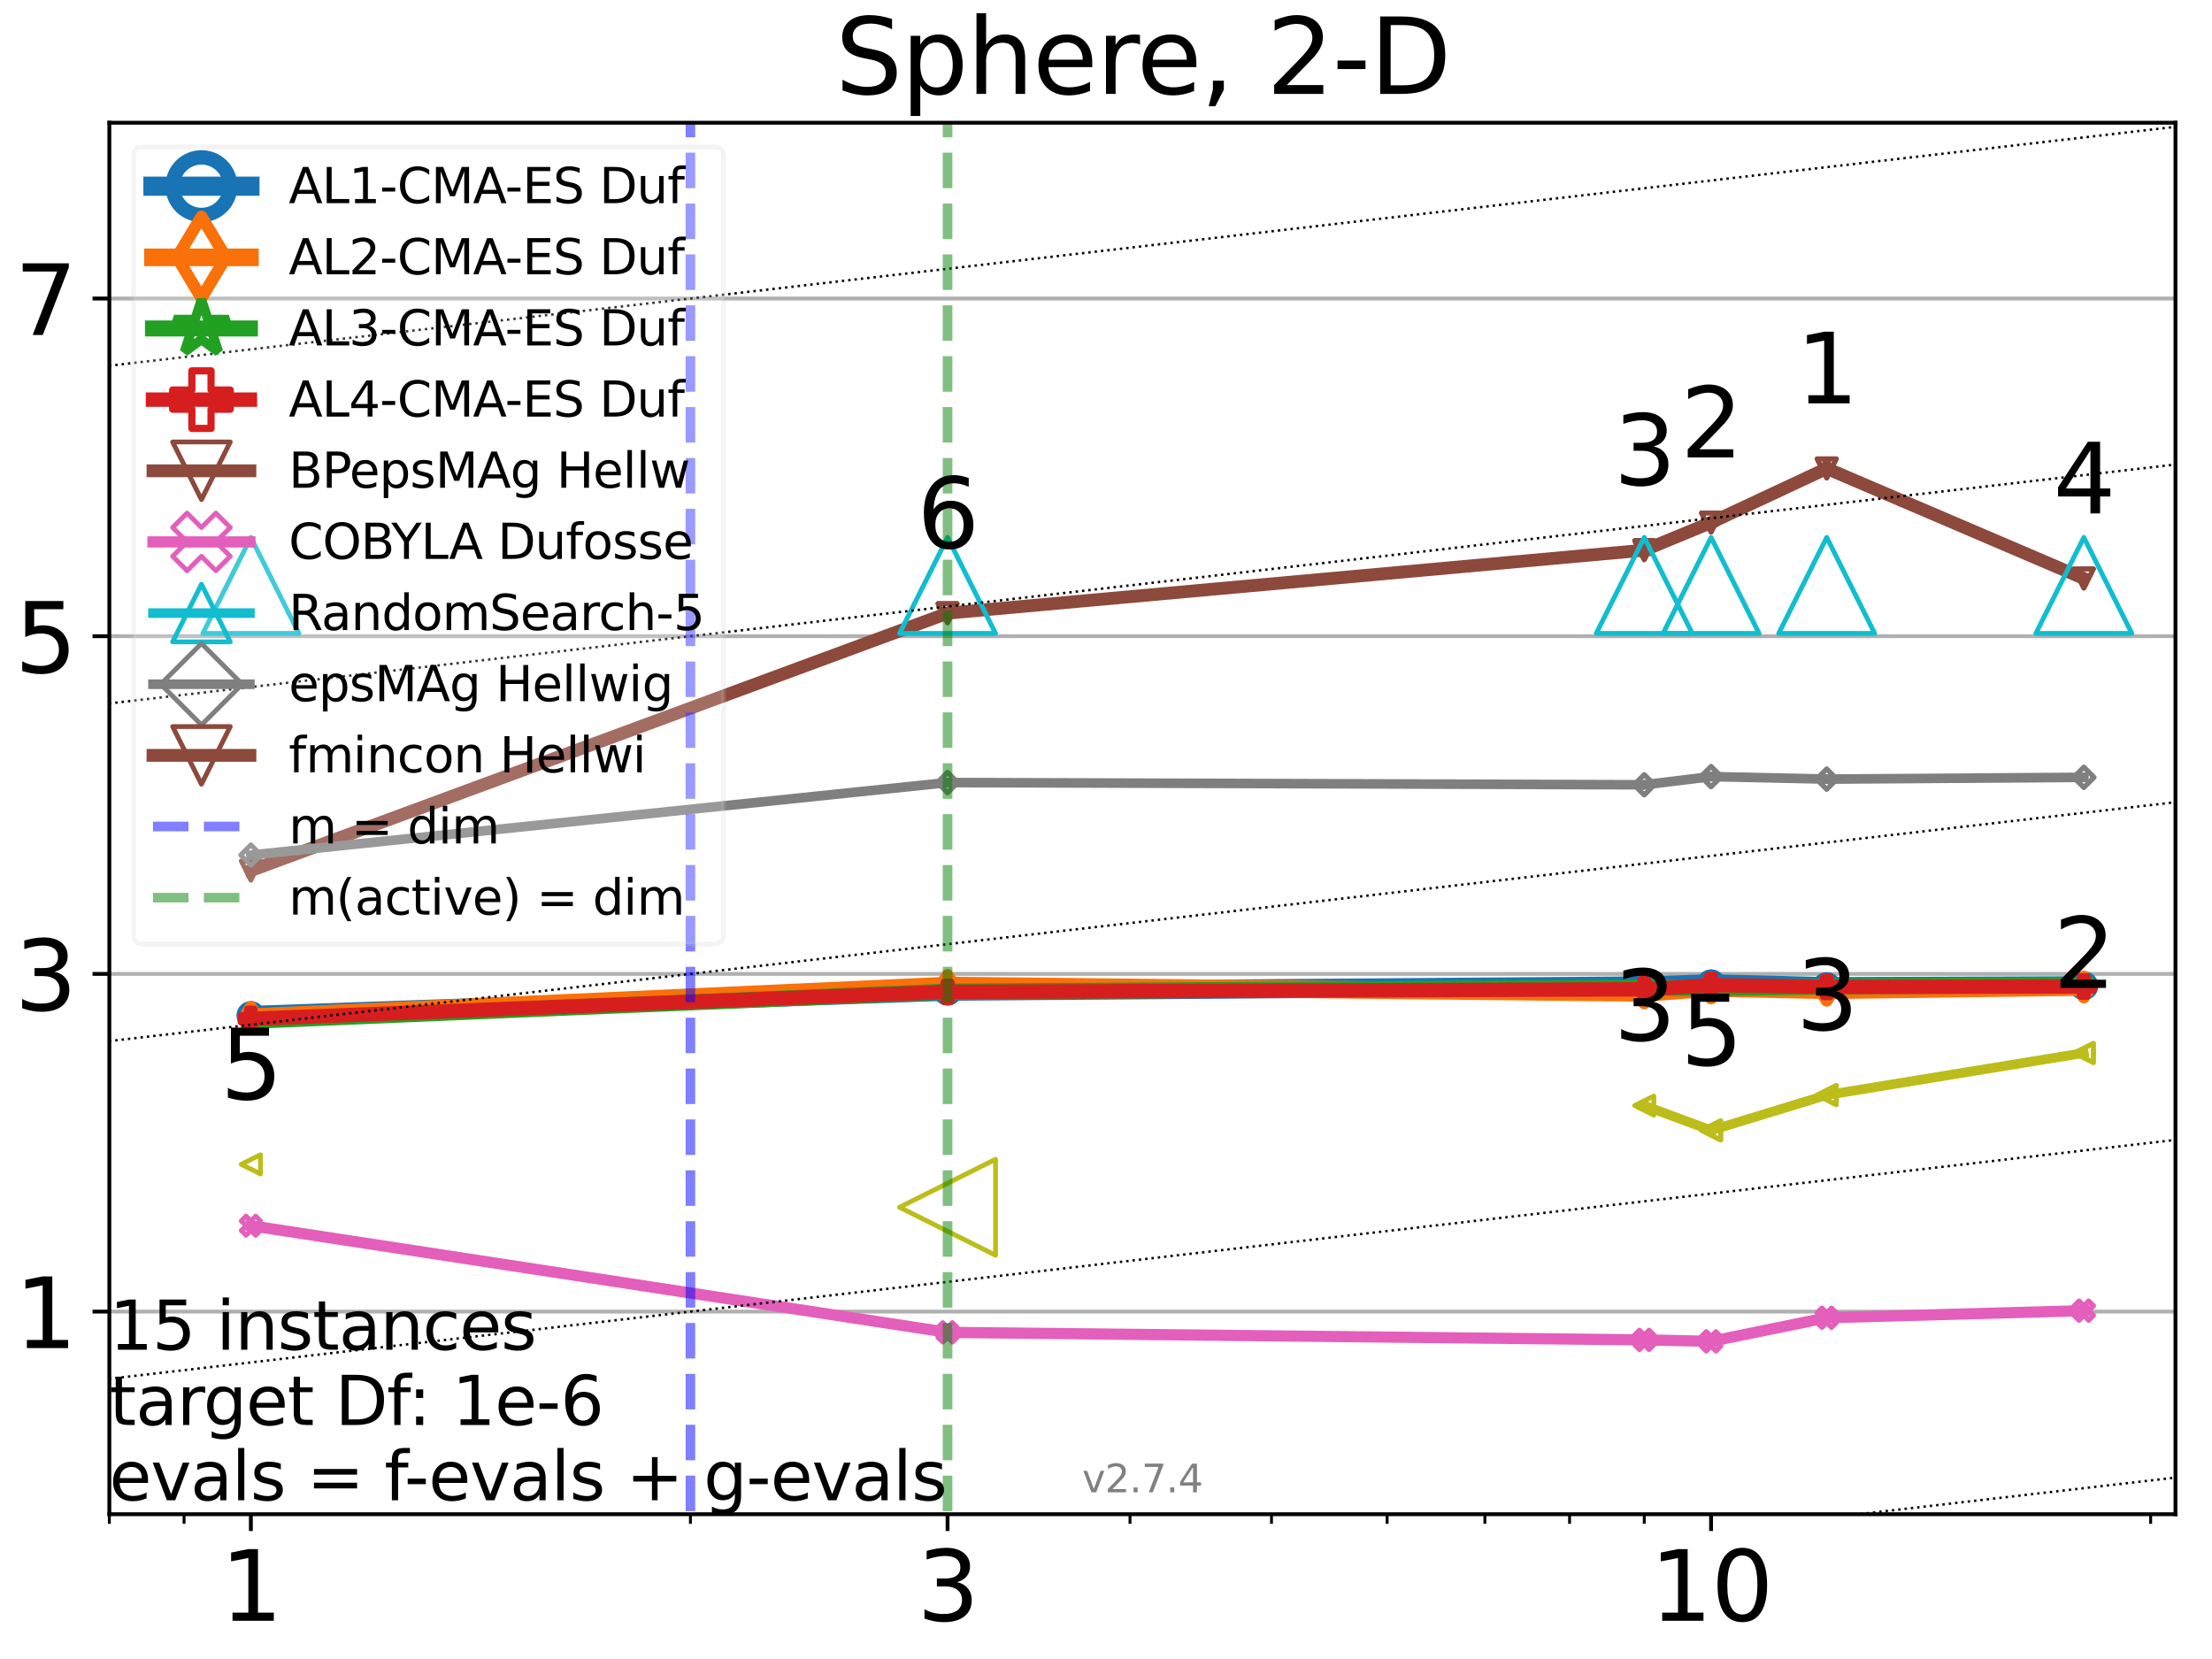 <?xml version="1.0" encoding="utf-8" standalone="no"?>
<!DOCTYPE svg PUBLIC "-//W3C//DTD SVG 1.1//EN"
  "http://www.w3.org/Graphics/SVG/1.1/DTD/svg11.dtd">
<svg xmlns:xlink="http://www.w3.org/1999/xlink" width="460.8pt" height="345.6pt" viewBox="0 0 460.8 345.6" xmlns="http://www.w3.org/2000/svg" version="1.1">
 <defs>
  <style type="text/css">*{stroke-linejoin: round; stroke-linecap: butt}</style>
 </defs>
 <g id="figure_1">
  <g id="patch_1">
   <path d="M 0 345.6 
L 460.8 345.6 
L 460.8 0 
L 0 0 
z
" style="fill: #ffffff"/>
  </g>
  <g id="axes_1">
   <g id="patch_2">
    <path d="M 22.78 315.44 
L 453.192 315.44 
L 453.192 25.56 
L 22.78 25.56 
z
" style="fill: #ffffff"/>
   </g>
   <g id="matplotlib.axis_1">
    <g id="xtick_1">
     <g id="line2d_1">
      <defs>
       <path id="m874eb91c4a" d="M 0 0 
L 0 3.5 
" style="stroke: #000000; stroke-width: 0.8"/>
      </defs>
      <g>
       <use xlink:href="#m874eb91c4a" x="52.259" y="315.44" style="stroke: #000000; stroke-width: 0.8"/>
      </g>
     </g>
     <g id="text_1">
      <!-- 1 -->
      <g transform="translate(45.897 337.637) scale(0.2 -0.2)">
       <defs>
        <path id="DejaVuSans-31" d="M 794 531 
L 1825 531 
L 1825 4091 
L 703 3866 
L 703 4441 
L 1819 4666 
L 2450 4666 
L 2450 531 
L 3481 531 
L 3481 0 
L 794 0 
L 794 531 
z
" transform="scale(0.016)"/>
       </defs>
       <use xlink:href="#DejaVuSans-31"/>
      </g>
     </g>
    </g>
    <g id="xtick_2">
     <g id="line2d_2">
      <g>
       <use xlink:href="#m874eb91c4a" x="197.394" y="315.44" style="stroke: #000000; stroke-width: 0.8"/>
      </g>
     </g>
     <g id="text_2">
      <!-- 3 -->
      <g transform="translate(191.032 337.637) scale(0.2 -0.2)">
       <defs>
        <path id="DejaVuSans-33" d="M 2597 2516 
Q 3050 2419 3304 2112 
Q 3559 1806 3559 1356 
Q 3559 666 3084 287 
Q 2609 -91 1734 -91 
Q 1441 -91 1130 -33 
Q 819 25 488 141 
L 488 750 
Q 750 597 1062 519 
Q 1375 441 1716 441 
Q 2309 441 2620 675 
Q 2931 909 2931 1356 
Q 2931 1769 2642 2001 
Q 2353 2234 1838 2234 
L 1294 2234 
L 1294 2753 
L 1863 2753 
Q 2328 2753 2575 2939 
Q 2822 3125 2822 3475 
Q 2822 3834 2567 4026 
Q 2313 4219 1838 4219 
Q 1578 4219 1281 4162 
Q 984 4106 628 3988 
L 628 4550 
Q 988 4650 1302 4700 
Q 1616 4750 1894 4750 
Q 2613 4750 3031 4423 
Q 3450 4097 3450 3541 
Q 3450 3153 3228 2886 
Q 3006 2619 2597 2516 
z
" transform="scale(0.016)"/>
       </defs>
       <use xlink:href="#DejaVuSans-33"/>
      </g>
     </g>
    </g>
    <g id="xtick_3">
     <g id="line2d_3">
      <g>
       <use xlink:href="#m874eb91c4a" x="356.449" y="315.44" style="stroke: #000000; stroke-width: 0.8"/>
      </g>
     </g>
     <g id="text_3">
      <!-- 10 -->
      <g transform="translate(343.724 337.637) scale(0.2 -0.2)">
       <defs>
        <path id="DejaVuSans-30" d="M 2034 4250 
Q 1547 4250 1301 3770 
Q 1056 3291 1056 2328 
Q 1056 1369 1301 889 
Q 1547 409 2034 409 
Q 2525 409 2770 889 
Q 3016 1369 3016 2328 
Q 3016 3291 2770 3770 
Q 2525 4250 2034 4250 
z
M 2034 4750 
Q 2819 4750 3233 4129 
Q 3647 3509 3647 2328 
Q 3647 1150 3233 529 
Q 2819 -91 2034 -91 
Q 1250 -91 836 529 
Q 422 1150 422 2328 
Q 422 3509 836 4129 
Q 1250 4750 2034 4750 
z
" transform="scale(0.016)"/>
       </defs>
       <use xlink:href="#DejaVuSans-31"/>
       <use xlink:href="#DejaVuSans-30" transform="translate(63.623 0)"/>
      </g>
     </g>
    </g>
    <g id="xtick_4">
     <g id="line2d_4">
      <defs>
       <path id="mf5410c6d9c" d="M 0 0 
L 0 2 
" style="stroke: #000000; stroke-width: 0.6"/>
      </defs>
      <g>
       <use xlink:href="#mf5410c6d9c" x="22.78" y="315.44" style="stroke: #000000; stroke-width: 0.6"/>
      </g>
     </g>
    </g>
    <g id="xtick_5">
     <g id="line2d_5">
      <g>
       <use xlink:href="#mf5410c6d9c" x="38.34" y="315.44" style="stroke: #000000; stroke-width: 0.6"/>
      </g>
     </g>
    </g>
    <g id="xtick_6">
     <g id="line2d_6">
      <g>
       <use xlink:href="#mf5410c6d9c" x="143.829" y="315.44" style="stroke: #000000; stroke-width: 0.6"/>
      </g>
     </g>
    </g>
    <g id="xtick_7">
     <g id="line2d_7">
      <g>
       <use xlink:href="#mf5410c6d9c" x="235.399" y="315.44" style="stroke: #000000; stroke-width: 0.6"/>
      </g>
     </g>
    </g>
    <g id="xtick_8">
     <g id="line2d_8">
      <g>
       <use xlink:href="#mf5410c6d9c" x="264.878" y="315.44" style="stroke: #000000; stroke-width: 0.6"/>
      </g>
     </g>
    </g>
    <g id="xtick_9">
     <g id="line2d_9">
      <g>
       <use xlink:href="#mf5410c6d9c" x="288.965" y="315.44" style="stroke: #000000; stroke-width: 0.6"/>
      </g>
     </g>
    </g>
    <g id="xtick_10">
     <g id="line2d_10">
      <g>
       <use xlink:href="#mf5410c6d9c" x="309.329" y="315.44" style="stroke: #000000; stroke-width: 0.6"/>
      </g>
     </g>
    </g>
    <g id="xtick_11">
     <g id="line2d_11">
      <g>
       <use xlink:href="#mf5410c6d9c" x="326.97" y="315.44" style="stroke: #000000; stroke-width: 0.6"/>
      </g>
     </g>
    </g>
    <g id="xtick_12">
     <g id="line2d_12">
      <g>
       <use xlink:href="#mf5410c6d9c" x="342.53" y="315.44" style="stroke: #000000; stroke-width: 0.6"/>
      </g>
     </g>
    </g>
    <g id="xtick_13">
     <g id="line2d_13">
      <g>
       <use xlink:href="#mf5410c6d9c" x="448.019" y="315.44" style="stroke: #000000; stroke-width: 0.6"/>
      </g>
     </g>
    </g>
   </g>
   <g id="matplotlib.axis_2">
    <g id="ytick_1">
     <g id="line2d_14">
      <path d="M 22.78 273.232 
L 453.192 273.232 
" clip-path="url(#p3d65cbcfd5)" style="fill: none; stroke: #b0b0b0; stroke-width: 0.8; stroke-linecap: square"/>
     </g>
     <g id="line2d_15">
      <defs>
       <path id="m493276dee8" d="M 0 0 
L -3.5 0 
" style="stroke: #000000; stroke-width: 0.8"/>
      </defs>
      <g>
       <use xlink:href="#m493276dee8" x="22.78" y="273.232" style="stroke: #000000; stroke-width: 0.8"/>
      </g>
     </g>
     <g id="text_4">
      <!-- 1 -->
      <g transform="translate(3.055 280.83) scale(0.2 -0.2)">
       <use xlink:href="#DejaVuSans-31"/>
      </g>
     </g>
    </g>
    <g id="ytick_2">
     <g id="line2d_16">
      <path d="M 22.78 202.884 
L 453.192 202.884 
" clip-path="url(#p3d65cbcfd5)" style="fill: none; stroke: #b0b0b0; stroke-width: 0.8; stroke-linecap: square"/>
     </g>
     <g id="line2d_17">
      <g>
       <use xlink:href="#m493276dee8" x="22.78" y="202.884" style="stroke: #000000; stroke-width: 0.8"/>
      </g>
     </g>
     <g id="text_5">
      <!-- 3 -->
      <g transform="translate(3.055 210.483) scale(0.2 -0.2)">
       <use xlink:href="#DejaVuSans-33"/>
      </g>
     </g>
    </g>
    <g id="ytick_3">
     <g id="line2d_18">
      <path d="M 22.78 132.537 
L 453.192 132.537 
" clip-path="url(#p3d65cbcfd5)" style="fill: none; stroke: #b0b0b0; stroke-width: 0.8; stroke-linecap: square"/>
     </g>
     <g id="line2d_19">
      <g>
       <use xlink:href="#m493276dee8" x="22.78" y="132.537" style="stroke: #000000; stroke-width: 0.8"/>
      </g>
     </g>
     <g id="text_6">
      <!-- 5 -->
      <g transform="translate(3.055 140.135) scale(0.2 -0.2)">
       <defs>
        <path id="DejaVuSans-35" d="M 691 4666 
L 3169 4666 
L 3169 4134 
L 1269 4134 
L 1269 2991 
Q 1406 3038 1543 3061 
Q 1681 3084 1819 3084 
Q 2600 3084 3056 2656 
Q 3513 2228 3513 1497 
Q 3513 744 3044 326 
Q 2575 -91 1722 -91 
Q 1428 -91 1123 -41 
Q 819 9 494 109 
L 494 744 
Q 775 591 1075 516 
Q 1375 441 1709 441 
Q 2250 441 2565 725 
Q 2881 1009 2881 1497 
Q 2881 1984 2565 2268 
Q 2250 2553 1709 2553 
Q 1456 2553 1204 2497 
Q 953 2441 691 2322 
L 691 4666 
z
" transform="scale(0.016)"/>
       </defs>
       <use xlink:href="#DejaVuSans-35"/>
      </g>
     </g>
    </g>
    <g id="ytick_4">
     <g id="line2d_20">
      <path d="M 22.78 62.19 
L 453.192 62.19 
" clip-path="url(#p3d65cbcfd5)" style="fill: none; stroke: #b0b0b0; stroke-width: 0.8; stroke-linecap: square"/>
     </g>
     <g id="line2d_21">
      <g>
       <use xlink:href="#m493276dee8" x="22.78" y="62.19" style="stroke: #000000; stroke-width: 0.8"/>
      </g>
     </g>
     <g id="text_7">
      <!-- 7 -->
      <g transform="translate(3.055 69.788) scale(0.2 -0.2)">
       <defs>
        <path id="DejaVuSans-37" d="M 525 4666 
L 3525 4666 
L 3525 4397 
L 1831 0 
L 1172 0 
L 2766 4134 
L 525 4134 
L 525 4666 
z
" transform="scale(0.016)"/>
       </defs>
       <use xlink:href="#DejaVuSans-37"/>
      </g>
     </g>
    </g>
   </g>
   <g id="line2d_22">
    <path d="M 52.259 211.542 
L 197.394 206.472 
" clip-path="url(#p3d65cbcfd5)" style="fill: none; stroke: #1874b4; stroke-width: 4; stroke-linecap: square"/>
    <defs>
     <path id="m5a6c7eb6d9" d="M 0 1.5 
C 0.398 1.5 0.779 1.342 1.061 1.061 
C 1.342 0.779 1.5 0.398 1.5 0 
C 1.5 -0.398 1.342 -0.779 1.061 -1.061 
C 0.779 -1.342 0.398 -1.5 0 -1.5 
C -0.398 -1.5 -0.779 -1.342 -1.061 -1.061 
C -1.342 -0.779 -1.5 -0.398 -1.5 0 
C -1.5 0.398 -1.342 0.779 -1.061 1.061 
C -0.779 1.342 -0.398 1.5 0 1.5 
z
" style="stroke: #1874b4; stroke-width: 3"/>
    </defs>
    <g clip-path="url(#p3d65cbcfd5)">
     <use xlink:href="#m5a6c7eb6d9" x="52.259" y="211.542" style="fill-opacity: 0; stroke: #1874b4; stroke-width: 3"/>
     <use xlink:href="#m5a6c7eb6d9" x="197.394" y="206.472" style="fill-opacity: 0; stroke: #1874b4; stroke-width: 3"/>
    </g>
   </g>
   <g id="line2d_23">
    <path d="M 197.394 206.472 
L 342.53 205.383 
" clip-path="url(#p3d65cbcfd5)" style="fill: none; stroke: #1874b4; stroke-width: 4; stroke-linecap: square"/>
    <g clip-path="url(#p3d65cbcfd5)">
     <use xlink:href="#m5a6c7eb6d9" x="197.394" y="206.472" style="fill-opacity: 0; stroke: #1874b4; stroke-width: 3"/>
     <use xlink:href="#m5a6c7eb6d9" x="342.53" y="205.383" style="fill-opacity: 0; stroke: #1874b4; stroke-width: 3"/>
    </g>
   </g>
   <g id="line2d_24">
    <path d="M 342.53 205.383 
L 356.449 204.951 
" clip-path="url(#p3d65cbcfd5)" style="fill: none; stroke: #1874b4; stroke-width: 4; stroke-linecap: square"/>
    <g clip-path="url(#p3d65cbcfd5)">
     <use xlink:href="#m5a6c7eb6d9" x="342.53" y="205.383" style="fill-opacity: 0; stroke: #1874b4; stroke-width: 3"/>
     <use xlink:href="#m5a6c7eb6d9" x="356.449" y="204.951" style="fill-opacity: 0; stroke: #1874b4; stroke-width: 3"/>
    </g>
   </g>
   <g id="line2d_25">
    <path d="M 356.449 204.951 
L 380.535 205.541 
" clip-path="url(#p3d65cbcfd5)" style="fill: none; stroke: #1874b4; stroke-width: 4; stroke-linecap: square"/>
    <g clip-path="url(#p3d65cbcfd5)">
     <use xlink:href="#m5a6c7eb6d9" x="356.449" y="204.951" style="fill-opacity: 0; stroke: #1874b4; stroke-width: 3"/>
     <use xlink:href="#m5a6c7eb6d9" x="380.535" y="205.541" style="fill-opacity: 0; stroke: #1874b4; stroke-width: 3"/>
    </g>
   </g>
   <g id="line2d_26">
    <path d="M 380.535 205.541 
L 434.1 205.366 
" clip-path="url(#p3d65cbcfd5)" style="fill: none; stroke: #1874b4; stroke-width: 4; stroke-linecap: square"/>
    <g clip-path="url(#p3d65cbcfd5)">
     <use xlink:href="#m5a6c7eb6d9" x="380.535" y="205.541" style="fill-opacity: 0; stroke: #1874b4; stroke-width: 3"/>
     <use xlink:href="#m5a6c7eb6d9" x="434.1" y="205.366" style="fill-opacity: 0; stroke: #1874b4; stroke-width: 3"/>
    </g>
   </g>
   <g id="line2d_27">
    <path d="M 434.1 205.366 
" clip-path="url(#p3d65cbcfd5)" style="fill: none; stroke: #1874b4; stroke-width: 4; stroke-linecap: square"/>
    <g clip-path="url(#p3d65cbcfd5)">
     <use xlink:href="#m5a6c7eb6d9" x="434.1" y="205.366" style="fill-opacity: 0; stroke: #1874b4; stroke-width: 3"/>
    </g>
   </g>
   <g id="line2d_28"/>
   <g id="line2d_29">
    <path d="M 52.259 211.892 
L 197.394 205.301 
" clip-path="url(#p3d65cbcfd5)" style="fill: none; stroke: #fa7009; stroke-width: 3.667; stroke-linecap: square"/>
    <defs>
     <path id="m04877fe151" d="M 0 2.121 
L 1.273 0 
L 0 -2.121 
L -1.273 0 
z
" style="stroke: #fa7009; stroke-width: 2.5; stroke-linejoin: miter"/>
    </defs>
    <g clip-path="url(#p3d65cbcfd5)">
     <use xlink:href="#m04877fe151" x="52.259" y="211.892" style="fill-opacity: 0; stroke: #fa7009; stroke-width: 2.5; stroke-linejoin: miter"/>
     <use xlink:href="#m04877fe151" x="197.394" y="205.301" style="fill-opacity: 0; stroke: #fa7009; stroke-width: 2.5; stroke-linejoin: miter"/>
    </g>
   </g>
   <g id="line2d_30">
    <path d="M 197.394 205.301 
L 342.53 206.852 
" clip-path="url(#p3d65cbcfd5)" style="fill: none; stroke: #fa7009; stroke-width: 3.667; stroke-linecap: square"/>
    <g clip-path="url(#p3d65cbcfd5)">
     <use xlink:href="#m04877fe151" x="197.394" y="205.301" style="fill-opacity: 0; stroke: #fa7009; stroke-width: 2.5; stroke-linejoin: miter"/>
     <use xlink:href="#m04877fe151" x="342.53" y="206.852" style="fill-opacity: 0; stroke: #fa7009; stroke-width: 2.5; stroke-linejoin: miter"/>
    </g>
   </g>
   <g id="line2d_31">
    <path d="M 342.53 206.852 
L 356.449 205.81 
" clip-path="url(#p3d65cbcfd5)" style="fill: none; stroke: #fa7009; stroke-width: 3.667; stroke-linecap: square"/>
    <g clip-path="url(#p3d65cbcfd5)">
     <use xlink:href="#m04877fe151" x="342.53" y="206.852" style="fill-opacity: 0; stroke: #fa7009; stroke-width: 2.5; stroke-linejoin: miter"/>
     <use xlink:href="#m04877fe151" x="356.449" y="205.81" style="fill-opacity: 0; stroke: #fa7009; stroke-width: 2.5; stroke-linejoin: miter"/>
    </g>
   </g>
   <g id="line2d_32">
    <path d="M 356.449 205.81 
L 380.535 206.292 
" clip-path="url(#p3d65cbcfd5)" style="fill: none; stroke: #fa7009; stroke-width: 3.667; stroke-linecap: square"/>
    <g clip-path="url(#p3d65cbcfd5)">
     <use xlink:href="#m04877fe151" x="356.449" y="205.81" style="fill-opacity: 0; stroke: #fa7009; stroke-width: 2.5; stroke-linejoin: miter"/>
     <use xlink:href="#m04877fe151" x="380.535" y="206.292" style="fill-opacity: 0; stroke: #fa7009; stroke-width: 2.5; stroke-linejoin: miter"/>
    </g>
   </g>
   <g id="line2d_33">
    <path d="M 380.535 206.292 
L 434.1 205.604 
" clip-path="url(#p3d65cbcfd5)" style="fill: none; stroke: #fa7009; stroke-width: 3.667; stroke-linecap: square"/>
    <g clip-path="url(#p3d65cbcfd5)">
     <use xlink:href="#m04877fe151" x="380.535" y="206.292" style="fill-opacity: 0; stroke: #fa7009; stroke-width: 2.5; stroke-linejoin: miter"/>
     <use xlink:href="#m04877fe151" x="434.1" y="205.604" style="fill-opacity: 0; stroke: #fa7009; stroke-width: 2.5; stroke-linejoin: miter"/>
    </g>
   </g>
   <g id="line2d_34">
    <path d="M 434.1 205.604 
" clip-path="url(#p3d65cbcfd5)" style="fill: none; stroke: #fa7009; stroke-width: 3.667; stroke-linecap: square"/>
    <g clip-path="url(#p3d65cbcfd5)">
     <use xlink:href="#m04877fe151" x="434.1" y="205.604" style="fill-opacity: 0; stroke: #fa7009; stroke-width: 2.5; stroke-linejoin: miter"/>
    </g>
   </g>
   <g id="line2d_35"/>
   <g id="line2d_36">
    <path d="M 52.259 212.661 
L 197.394 206.571 
" clip-path="url(#p3d65cbcfd5)" style="fill: none; stroke: #22a022; stroke-width: 3.333; stroke-linecap: square"/>
    <defs>
     <path id="m7a187b17f3" d="M 0 -2 
L -0.449 -0.618 
L -1.902 -0.618 
L -0.727 0.236 
L -1.176 1.618 
L -0 0.764 
L 1.176 1.618 
L 0.727 0.236 
L 1.902 -0.618 
L 0.449 -0.618 
z
" style="stroke: #22a022; stroke-width: 2; stroke-linejoin: bevel"/>
    </defs>
    <g clip-path="url(#p3d65cbcfd5)">
     <use xlink:href="#m7a187b17f3" x="52.259" y="212.661" style="fill-opacity: 0; stroke: #22a022; stroke-width: 2; stroke-linejoin: bevel"/>
     <use xlink:href="#m7a187b17f3" x="197.394" y="206.571" style="fill-opacity: 0; stroke: #22a022; stroke-width: 2; stroke-linejoin: bevel"/>
    </g>
   </g>
   <g id="line2d_37">
    <path d="M 197.394 206.571 
L 342.53 205.71 
" clip-path="url(#p3d65cbcfd5)" style="fill: none; stroke: #22a022; stroke-width: 3.333; stroke-linecap: square"/>
    <g clip-path="url(#p3d65cbcfd5)">
     <use xlink:href="#m7a187b17f3" x="197.394" y="206.571" style="fill-opacity: 0; stroke: #22a022; stroke-width: 2; stroke-linejoin: bevel"/>
     <use xlink:href="#m7a187b17f3" x="342.53" y="205.71" style="fill-opacity: 0; stroke: #22a022; stroke-width: 2; stroke-linejoin: bevel"/>
    </g>
   </g>
   <g id="line2d_38">
    <path d="M 342.53 205.71 
L 356.449 205.814 
" clip-path="url(#p3d65cbcfd5)" style="fill: none; stroke: #22a022; stroke-width: 3.333; stroke-linecap: square"/>
    <g clip-path="url(#p3d65cbcfd5)">
     <use xlink:href="#m7a187b17f3" x="342.53" y="205.71" style="fill-opacity: 0; stroke: #22a022; stroke-width: 2; stroke-linejoin: bevel"/>
     <use xlink:href="#m7a187b17f3" x="356.449" y="205.814" style="fill-opacity: 0; stroke: #22a022; stroke-width: 2; stroke-linejoin: bevel"/>
    </g>
   </g>
   <g id="line2d_39">
    <path d="M 356.449 205.814 
L 380.535 205.5 
" clip-path="url(#p3d65cbcfd5)" style="fill: none; stroke: #22a022; stroke-width: 3.333; stroke-linecap: square"/>
    <g clip-path="url(#p3d65cbcfd5)">
     <use xlink:href="#m7a187b17f3" x="356.449" y="205.814" style="fill-opacity: 0; stroke: #22a022; stroke-width: 2; stroke-linejoin: bevel"/>
     <use xlink:href="#m7a187b17f3" x="380.535" y="205.5" style="fill-opacity: 0; stroke: #22a022; stroke-width: 2; stroke-linejoin: bevel"/>
    </g>
   </g>
   <g id="line2d_40">
    <path d="M 380.535 205.5 
L 434.1 205.182 
" clip-path="url(#p3d65cbcfd5)" style="fill: none; stroke: #22a022; stroke-width: 3.333; stroke-linecap: square"/>
    <g clip-path="url(#p3d65cbcfd5)">
     <use xlink:href="#m7a187b17f3" x="380.535" y="205.5" style="fill-opacity: 0; stroke: #22a022; stroke-width: 2; stroke-linejoin: bevel"/>
     <use xlink:href="#m7a187b17f3" x="434.1" y="205.182" style="fill-opacity: 0; stroke: #22a022; stroke-width: 2; stroke-linejoin: bevel"/>
    </g>
   </g>
   <g id="line2d_41">
    <path d="M 434.1 205.182 
" clip-path="url(#p3d65cbcfd5)" style="fill: none; stroke: #22a022; stroke-width: 3.333; stroke-linecap: square"/>
    <g clip-path="url(#p3d65cbcfd5)">
     <use xlink:href="#m7a187b17f3" x="434.1" y="205.182" style="fill-opacity: 0; stroke: #22a022; stroke-width: 2; stroke-linejoin: bevel"/>
    </g>
   </g>
   <g id="line2d_42"/>
   <g id="line2d_43">
    <path d="M 52.259 212.24 
L 197.394 206.617 
" clip-path="url(#p3d65cbcfd5)" style="fill: none; stroke: #d61e1f; stroke-width: 3; stroke-linecap: square"/>
    <defs>
     <path id="m2f88113ca5" d="M -0.667 2 
L 0.667 2 
L 0.667 0.667 
L 2 0.667 
L 2 -0.667 
L 0.667 -0.667 
L 0.667 -2 
L -0.667 -2 
L -0.667 -0.667 
L -2 -0.667 
L -2 0.667 
L -0.667 0.667 
z
" style="stroke: #d61e1f; stroke-width: 1.5; stroke-linejoin: miter"/>
    </defs>
    <g clip-path="url(#p3d65cbcfd5)">
     <use xlink:href="#m2f88113ca5" x="52.259" y="212.24" style="fill-opacity: 0; stroke: #d61e1f; stroke-width: 1.5; stroke-linejoin: miter"/>
     <use xlink:href="#m2f88113ca5" x="197.394" y="206.617" style="fill-opacity: 0; stroke: #d61e1f; stroke-width: 1.5; stroke-linejoin: miter"/>
    </g>
   </g>
   <g id="line2d_44">
    <path d="M 197.394 206.617 
L 342.53 206.082 
" clip-path="url(#p3d65cbcfd5)" style="fill: none; stroke: #d61e1f; stroke-width: 3; stroke-linecap: square"/>
    <g clip-path="url(#p3d65cbcfd5)">
     <use xlink:href="#m2f88113ca5" x="197.394" y="206.617" style="fill-opacity: 0; stroke: #d61e1f; stroke-width: 1.5; stroke-linejoin: miter"/>
     <use xlink:href="#m2f88113ca5" x="342.53" y="206.082" style="fill-opacity: 0; stroke: #d61e1f; stroke-width: 1.5; stroke-linejoin: miter"/>
    </g>
   </g>
   <g id="line2d_45">
    <path d="M 342.53 206.082 
L 356.449 205.22 
" clip-path="url(#p3d65cbcfd5)" style="fill: none; stroke: #d61e1f; stroke-width: 3; stroke-linecap: square"/>
    <g clip-path="url(#p3d65cbcfd5)">
     <use xlink:href="#m2f88113ca5" x="342.53" y="206.082" style="fill-opacity: 0; stroke: #d61e1f; stroke-width: 1.5; stroke-linejoin: miter"/>
     <use xlink:href="#m2f88113ca5" x="356.449" y="205.22" style="fill-opacity: 0; stroke: #d61e1f; stroke-width: 1.5; stroke-linejoin: miter"/>
    </g>
   </g>
   <g id="line2d_46">
    <path d="M 356.449 205.22 
L 380.535 205.585 
" clip-path="url(#p3d65cbcfd5)" style="fill: none; stroke: #d61e1f; stroke-width: 3; stroke-linecap: square"/>
    <g clip-path="url(#p3d65cbcfd5)">
     <use xlink:href="#m2f88113ca5" x="356.449" y="205.22" style="fill-opacity: 0; stroke: #d61e1f; stroke-width: 1.5; stroke-linejoin: miter"/>
     <use xlink:href="#m2f88113ca5" x="380.535" y="205.585" style="fill-opacity: 0; stroke: #d61e1f; stroke-width: 1.5; stroke-linejoin: miter"/>
    </g>
   </g>
   <g id="line2d_47">
    <path d="M 380.535 205.585 
L 434.1 205.505 
" clip-path="url(#p3d65cbcfd5)" style="fill: none; stroke: #d61e1f; stroke-width: 3; stroke-linecap: square"/>
    <g clip-path="url(#p3d65cbcfd5)">
     <use xlink:href="#m2f88113ca5" x="380.535" y="205.585" style="fill-opacity: 0; stroke: #d61e1f; stroke-width: 1.5; stroke-linejoin: miter"/>
     <use xlink:href="#m2f88113ca5" x="434.1" y="205.505" style="fill-opacity: 0; stroke: #d61e1f; stroke-width: 1.5; stroke-linejoin: miter"/>
    </g>
   </g>
   <g id="line2d_48">
    <path d="M 434.1 205.505 
" clip-path="url(#p3d65cbcfd5)" style="fill: none; stroke: #d61e1f; stroke-width: 3; stroke-linecap: square"/>
    <g clip-path="url(#p3d65cbcfd5)">
     <use xlink:href="#m2f88113ca5" x="434.1" y="205.505" style="fill-opacity: 0; stroke: #d61e1f; stroke-width: 1.5; stroke-linejoin: miter"/>
    </g>
   </g>
   <g id="line2d_49"/>
   <g id="line2d_50">
    <path d="M 52.259 181.355 
L 197.394 127.734 
" clip-path="url(#p3d65cbcfd5)" style="fill: none; stroke: #8c493c; stroke-width: 2.667; stroke-linecap: square"/>
    <defs>
     <path id="m3b32cd9a5c" d="M -0 2 
L 2 -2 
L -2 -2 
z
" style="stroke: #8c493c; stroke-linejoin: miter"/>
    </defs>
    <g clip-path="url(#p3d65cbcfd5)">
     <use xlink:href="#m3b32cd9a5c" x="52.259" y="181.355" style="fill-opacity: 0; stroke: #8c493c; stroke-linejoin: miter"/>
     <use xlink:href="#m3b32cd9a5c" x="197.394" y="127.734" style="fill-opacity: 0; stroke: #8c493c; stroke-linejoin: miter"/>
    </g>
   </g>
   <g id="line2d_51">
    <path d="M 197.394 127.734 
L 342.53 114.607 
" clip-path="url(#p3d65cbcfd5)" style="fill: none; stroke: #8c493c; stroke-width: 2.667; stroke-linecap: square"/>
    <g clip-path="url(#p3d65cbcfd5)">
     <use xlink:href="#m3b32cd9a5c" x="197.394" y="127.734" style="fill-opacity: 0; stroke: #8c493c; stroke-linejoin: miter"/>
     <use xlink:href="#m3b32cd9a5c" x="342.53" y="114.607" style="fill-opacity: 0; stroke: #8c493c; stroke-linejoin: miter"/>
    </g>
   </g>
   <g id="line2d_52">
    <path d="M 342.53 114.607 
L 356.449 108.855 
" clip-path="url(#p3d65cbcfd5)" style="fill: none; stroke: #8c493c; stroke-width: 2.667; stroke-linecap: square"/>
    <g clip-path="url(#p3d65cbcfd5)">
     <use xlink:href="#m3b32cd9a5c" x="342.53" y="114.607" style="fill-opacity: 0; stroke: #8c493c; stroke-linejoin: miter"/>
     <use xlink:href="#m3b32cd9a5c" x="356.449" y="108.855" style="fill-opacity: 0; stroke: #8c493c; stroke-linejoin: miter"/>
    </g>
   </g>
   <g id="line2d_53">
    <path d="M 356.449 108.855 
L 380.535 97.587 
" clip-path="url(#p3d65cbcfd5)" style="fill: none; stroke: #8c493c; stroke-width: 2.667; stroke-linecap: square"/>
    <g clip-path="url(#p3d65cbcfd5)">
     <use xlink:href="#m3b32cd9a5c" x="356.449" y="108.855" style="fill-opacity: 0; stroke: #8c493c; stroke-linejoin: miter"/>
     <use xlink:href="#m3b32cd9a5c" x="380.535" y="97.587" style="fill-opacity: 0; stroke: #8c493c; stroke-linejoin: miter"/>
    </g>
   </g>
   <g id="line2d_54">
    <path d="M 380.535 97.587 
L 434.1 120.508 
" clip-path="url(#p3d65cbcfd5)" style="fill: none; stroke: #8c493c; stroke-width: 2.667; stroke-linecap: square"/>
    <g clip-path="url(#p3d65cbcfd5)">
     <use xlink:href="#m3b32cd9a5c" x="380.535" y="97.587" style="fill-opacity: 0; stroke: #8c493c; stroke-linejoin: miter"/>
     <use xlink:href="#m3b32cd9a5c" x="434.1" y="120.508" style="fill-opacity: 0; stroke: #8c493c; stroke-linejoin: miter"/>
    </g>
   </g>
   <g id="line2d_55">
    <path d="M 434.1 120.508 
" clip-path="url(#p3d65cbcfd5)" style="fill: none; stroke: #8c493c; stroke-width: 2.667; stroke-linecap: square"/>
    <g clip-path="url(#p3d65cbcfd5)">
     <use xlink:href="#m3b32cd9a5c" x="434.1" y="120.508" style="fill-opacity: 0; stroke: #8c493c; stroke-linejoin: miter"/>
    </g>
   </g>
   <g id="line2d_56"/>
   <g id="line2d_57">
    <path d="M 52.259 255.337 
L 197.394 277.558 
" clip-path="url(#p3d65cbcfd5)" style="fill: none; stroke: #e35fbb; stroke-width: 2.333; stroke-linecap: square"/>
    <defs>
     <path id="m85395215ed" d="M -1 2 
L 0 1 
L 1 2 
L 2 1 
L 1 0 
L 2 -1 
L 1 -2 
L 0 -1 
L -1 -2 
L -2 -1 
L -1 0 
L -2 1 
z
" style="stroke: #e35fbb; stroke-linejoin: miter"/>
    </defs>
    <g clip-path="url(#p3d65cbcfd5)">
     <use xlink:href="#m85395215ed" x="52.259" y="255.337" style="fill-opacity: 0; stroke: #e35fbb; stroke-linejoin: miter"/>
     <use xlink:href="#m85395215ed" x="197.394" y="277.558" style="fill-opacity: 0; stroke: #e35fbb; stroke-linejoin: miter"/>
    </g>
   </g>
   <g id="line2d_58">
    <path d="M 197.394 277.558 
L 342.53 279.123 
" clip-path="url(#p3d65cbcfd5)" style="fill: none; stroke: #e35fbb; stroke-width: 2.333; stroke-linecap: square"/>
    <g clip-path="url(#p3d65cbcfd5)">
     <use xlink:href="#m85395215ed" x="197.394" y="277.558" style="fill-opacity: 0; stroke: #e35fbb; stroke-linejoin: miter"/>
     <use xlink:href="#m85395215ed" x="342.53" y="279.123" style="fill-opacity: 0; stroke: #e35fbb; stroke-linejoin: miter"/>
    </g>
   </g>
   <g id="line2d_59">
    <path d="M 342.53 279.123 
L 356.449 279.425 
" clip-path="url(#p3d65cbcfd5)" style="fill: none; stroke: #e35fbb; stroke-width: 2.333; stroke-linecap: square"/>
    <g clip-path="url(#p3d65cbcfd5)">
     <use xlink:href="#m85395215ed" x="342.53" y="279.123" style="fill-opacity: 0; stroke: #e35fbb; stroke-linejoin: miter"/>
     <use xlink:href="#m85395215ed" x="356.449" y="279.425" style="fill-opacity: 0; stroke: #e35fbb; stroke-linejoin: miter"/>
    </g>
   </g>
   <g id="line2d_60">
    <path d="M 356.449 279.425 
L 380.535 274.505 
" clip-path="url(#p3d65cbcfd5)" style="fill: none; stroke: #e35fbb; stroke-width: 2.333; stroke-linecap: square"/>
    <g clip-path="url(#p3d65cbcfd5)">
     <use xlink:href="#m85395215ed" x="356.449" y="279.425" style="fill-opacity: 0; stroke: #e35fbb; stroke-linejoin: miter"/>
     <use xlink:href="#m85395215ed" x="380.535" y="274.505" style="fill-opacity: 0; stroke: #e35fbb; stroke-linejoin: miter"/>
    </g>
   </g>
   <g id="line2d_61">
    <path d="M 380.535 274.505 
L 434.1 273.029 
" clip-path="url(#p3d65cbcfd5)" style="fill: none; stroke: #e35fbb; stroke-width: 2.333; stroke-linecap: square"/>
    <g clip-path="url(#p3d65cbcfd5)">
     <use xlink:href="#m85395215ed" x="380.535" y="274.505" style="fill-opacity: 0; stroke: #e35fbb; stroke-linejoin: miter"/>
     <use xlink:href="#m85395215ed" x="434.1" y="273.029" style="fill-opacity: 0; stroke: #e35fbb; stroke-linejoin: miter"/>
    </g>
   </g>
   <g id="line2d_62">
    <path d="M 434.1 273.029 
" clip-path="url(#p3d65cbcfd5)" style="fill: none; stroke: #e35fbb; stroke-width: 2.333; stroke-linecap: square"/>
    <g clip-path="url(#p3d65cbcfd5)">
     <use xlink:href="#m85395215ed" x="434.1" y="273.029" style="fill-opacity: 0; stroke: #e35fbb; stroke-linejoin: miter"/>
    </g>
   </g>
   <g id="line2d_63"/>
   <g id="line2d_64">
    <defs>
     <path id="m19607c25d9" d="M 0 -10 
L -10 10 
L 10 10 
z
" style="stroke: #11bdcf; stroke-linejoin: miter"/>
    </defs>
    <g clip-path="url(#p3d65cbcfd5)">
     <use xlink:href="#m19607c25d9" x="52.259" y="121.949" style="fill-opacity: 0; stroke: #11bdcf; stroke-linejoin: miter"/>
     <use xlink:href="#m19607c25d9" x="197.394" y="121.949" style="fill-opacity: 0; stroke: #11bdcf; stroke-linejoin: miter"/>
     <use xlink:href="#m19607c25d9" x="342.53" y="121.949" style="fill-opacity: 0; stroke: #11bdcf; stroke-linejoin: miter"/>
     <use xlink:href="#m19607c25d9" x="356.449" y="121.949" style="fill-opacity: 0; stroke: #11bdcf; stroke-linejoin: miter"/>
     <use xlink:href="#m19607c25d9" x="380.535" y="121.949" style="fill-opacity: 0; stroke: #11bdcf; stroke-linejoin: miter"/>
     <use xlink:href="#m19607c25d9" x="434.1" y="121.949" style="fill-opacity: 0; stroke: #11bdcf; stroke-linejoin: miter"/>
    </g>
   </g>
   <g id="line2d_65"/>
   <g id="line2d_66">
    <path d="M 52.259 178.119 
L 197.394 163.023 
" clip-path="url(#p3d65cbcfd5)" style="fill: none; stroke: #7f7f7f; stroke-width: 2; stroke-linecap: square"/>
    <defs>
     <path id="m784ba2ef5c" d="M 0 2.121 
L 2.121 0 
L 0 -2.121 
L -2.121 0 
z
" style="stroke: #7f7f7f; stroke-linejoin: miter"/>
    </defs>
    <g clip-path="url(#p3d65cbcfd5)">
     <use xlink:href="#m784ba2ef5c" x="52.259" y="178.119" style="fill-opacity: 0; stroke: #7f7f7f; stroke-linejoin: miter"/>
     <use xlink:href="#m784ba2ef5c" x="197.394" y="163.023" style="fill-opacity: 0; stroke: #7f7f7f; stroke-linejoin: miter"/>
    </g>
   </g>
   <g id="line2d_67">
    <path d="M 197.394 163.023 
L 342.53 163.486 
" clip-path="url(#p3d65cbcfd5)" style="fill: none; stroke: #7f7f7f; stroke-width: 2; stroke-linecap: square"/>
    <g clip-path="url(#p3d65cbcfd5)">
     <use xlink:href="#m784ba2ef5c" x="197.394" y="163.023" style="fill-opacity: 0; stroke: #7f7f7f; stroke-linejoin: miter"/>
     <use xlink:href="#m784ba2ef5c" x="342.53" y="163.486" style="fill-opacity: 0; stroke: #7f7f7f; stroke-linejoin: miter"/>
    </g>
   </g>
   <g id="line2d_68">
    <path d="M 342.53 163.486 
L 356.449 161.777 
" clip-path="url(#p3d65cbcfd5)" style="fill: none; stroke: #7f7f7f; stroke-width: 2; stroke-linecap: square"/>
    <g clip-path="url(#p3d65cbcfd5)">
     <use xlink:href="#m784ba2ef5c" x="342.53" y="163.486" style="fill-opacity: 0; stroke: #7f7f7f; stroke-linejoin: miter"/>
     <use xlink:href="#m784ba2ef5c" x="356.449" y="161.777" style="fill-opacity: 0; stroke: #7f7f7f; stroke-linejoin: miter"/>
    </g>
   </g>
   <g id="line2d_69">
    <path d="M 356.449 161.777 
L 380.535 162.304 
" clip-path="url(#p3d65cbcfd5)" style="fill: none; stroke: #7f7f7f; stroke-width: 2; stroke-linecap: square"/>
    <g clip-path="url(#p3d65cbcfd5)">
     <use xlink:href="#m784ba2ef5c" x="356.449" y="161.777" style="fill-opacity: 0; stroke: #7f7f7f; stroke-linejoin: miter"/>
     <use xlink:href="#m784ba2ef5c" x="380.535" y="162.304" style="fill-opacity: 0; stroke: #7f7f7f; stroke-linejoin: miter"/>
    </g>
   </g>
   <g id="line2d_70">
    <path d="M 380.535 162.304 
L 434.1 161.932 
" clip-path="url(#p3d65cbcfd5)" style="fill: none; stroke: #7f7f7f; stroke-width: 2; stroke-linecap: square"/>
    <g clip-path="url(#p3d65cbcfd5)">
     <use xlink:href="#m784ba2ef5c" x="380.535" y="162.304" style="fill-opacity: 0; stroke: #7f7f7f; stroke-linejoin: miter"/>
     <use xlink:href="#m784ba2ef5c" x="434.1" y="161.932" style="fill-opacity: 0; stroke: #7f7f7f; stroke-linejoin: miter"/>
    </g>
   </g>
   <g id="line2d_71">
    <path d="M 434.1 161.932 
" clip-path="url(#p3d65cbcfd5)" style="fill: none; stroke: #7f7f7f; stroke-width: 2; stroke-linecap: square"/>
    <g clip-path="url(#p3d65cbcfd5)">
     <use xlink:href="#m784ba2ef5c" x="434.1" y="161.932" style="fill-opacity: 0; stroke: #7f7f7f; stroke-linejoin: miter"/>
    </g>
   </g>
   <g id="line2d_72"/>
   <g id="line2d_73">
    <path d="M 52.259 242.555 
" clip-path="url(#p3d65cbcfd5)" style="fill: none; stroke: #bcbd1a; stroke-width: 2; stroke-linecap: square"/>
    <defs>
     <path id="mdd0de2b5fb" d="M -2 -0 
L 2 2 
L 2 -2 
z
" style="stroke: #bcbd1a; stroke-linejoin: miter"/>
    </defs>
    <g clip-path="url(#p3d65cbcfd5)">
     <use xlink:href="#mdd0de2b5fb" x="52.259" y="242.555" style="fill-opacity: 0; stroke: #bcbd1a; stroke-linejoin: miter"/>
    </g>
   </g>
   <g id="line2d_74">
    <path d="M 342.53 230.316 
L 356.449 235.478 
" clip-path="url(#p3d65cbcfd5)" style="fill: none; stroke: #bcbd1a; stroke-width: 2; stroke-linecap: square"/>
    <g clip-path="url(#p3d65cbcfd5)">
     <use xlink:href="#mdd0de2b5fb" x="342.53" y="230.316" style="fill-opacity: 0; stroke: #bcbd1a; stroke-linejoin: miter"/>
     <use xlink:href="#mdd0de2b5fb" x="356.449" y="235.478" style="fill-opacity: 0; stroke: #bcbd1a; stroke-linejoin: miter"/>
    </g>
   </g>
   <g id="line2d_75">
    <path d="M 356.449 235.478 
L 380.535 228.12 
" clip-path="url(#p3d65cbcfd5)" style="fill: none; stroke: #bcbd1a; stroke-width: 2; stroke-linecap: square"/>
    <g clip-path="url(#p3d65cbcfd5)">
     <use xlink:href="#mdd0de2b5fb" x="356.449" y="235.478" style="fill-opacity: 0; stroke: #bcbd1a; stroke-linejoin: miter"/>
     <use xlink:href="#mdd0de2b5fb" x="380.535" y="228.12" style="fill-opacity: 0; stroke: #bcbd1a; stroke-linejoin: miter"/>
    </g>
   </g>
   <g id="line2d_76">
    <path d="M 380.535 228.12 
L 434.1 219.353 
" clip-path="url(#p3d65cbcfd5)" style="fill: none; stroke: #bcbd1a; stroke-width: 2; stroke-linecap: square"/>
    <g clip-path="url(#p3d65cbcfd5)">
     <use xlink:href="#mdd0de2b5fb" x="380.535" y="228.12" style="fill-opacity: 0; stroke: #bcbd1a; stroke-linejoin: miter"/>
     <use xlink:href="#mdd0de2b5fb" x="434.1" y="219.353" style="fill-opacity: 0; stroke: #bcbd1a; stroke-linejoin: miter"/>
    </g>
   </g>
   <g id="line2d_77">
    <path d="M 434.1 219.353 
" clip-path="url(#p3d65cbcfd5)" style="fill: none; stroke: #bcbd1a; stroke-width: 2; stroke-linecap: square"/>
    <g clip-path="url(#p3d65cbcfd5)">
     <use xlink:href="#mdd0de2b5fb" x="434.1" y="219.353" style="fill-opacity: 0; stroke: #bcbd1a; stroke-linejoin: miter"/>
    </g>
   </g>
   <g id="line2d_78">
    <defs>
     <path id="m9a2f64e348" d="M -10 -0 
L 10 10 
L 10 -10 
z
" style="stroke: #bcbd1a; stroke-linejoin: miter"/>
    </defs>
    <g clip-path="url(#p3d65cbcfd5)">
     <use xlink:href="#m9a2f64e348" x="197.394" y="251.493" style="fill-opacity: 0; stroke: #bcbd1a; stroke-linejoin: miter"/>
    </g>
   </g>
   <g id="line2d_79"/>
   <g id="line2d_80">
    <path d="M 117.702 346.6 
L 461.8 306.812 
" clip-path="url(#p3d65cbcfd5)" style="fill: none; stroke-dasharray: 0.5,0.825; stroke-dashoffset: 0; stroke: #000000; stroke-width: 0.5"/>
   </g>
   <g id="line2d_81">
    <path d="M -1 289.978 
L 461.8 236.464 
" clip-path="url(#p3d65cbcfd5)" style="fill: none; stroke-dasharray: 0.5,0.825; stroke-dashoffset: 0; stroke: #000000; stroke-width: 0.5"/>
   </g>
   <g id="line2d_82">
    <path d="M -1 219.631 
L 461.8 166.117 
" clip-path="url(#p3d65cbcfd5)" style="fill: none; stroke-dasharray: 0.5,0.825; stroke-dashoffset: 0; stroke: #000000; stroke-width: 0.5"/>
   </g>
   <g id="line2d_83">
    <path d="M -1 149.284 
L 461.8 95.77 
" clip-path="url(#p3d65cbcfd5)" style="fill: none; stroke-dasharray: 0.5,0.825; stroke-dashoffset: 0; stroke: #000000; stroke-width: 0.5"/>
   </g>
   <g id="line2d_84">
    <path d="M -1 78.936 
L 461.8 25.422 
" clip-path="url(#p3d65cbcfd5)" style="fill: none; stroke-dasharray: 0.5,0.825; stroke-dashoffset: 0; stroke: #000000; stroke-width: 0.5"/>
   </g>
   <g id="LineCollection_1">
    <path d="M 143.829 346.6 
L 143.829 25.56 
" clip-path="url(#p3d65cbcfd5)" style="fill: none; stroke-dasharray: 7.4,3.2; stroke-dashoffset: 0; stroke: #0000ff; stroke-opacity: 0.5; stroke-width: 2"/>
   </g>
   <g id="LineCollection_2">
    <path d="M 197.394 346.6 
L 197.394 25.56 
" clip-path="url(#p3d65cbcfd5)" style="fill: none; stroke-dasharray: 7.4,3.2; stroke-dashoffset: 0; stroke: #008000; stroke-opacity: 0.5; stroke-width: 2"/>
   </g>
   <g id="patch_3">
    <path d="M 22.78 315.44 
L 22.78 25.56 
" style="fill: none; stroke: #000000; stroke-width: 0.8; stroke-linejoin: miter; stroke-linecap: square"/>
   </g>
   <g id="patch_4">
    <path d="M 453.192 315.44 
L 453.192 25.56 
" style="fill: none; stroke: #000000; stroke-width: 0.8; stroke-linejoin: miter; stroke-linecap: square"/>
   </g>
   <g id="patch_5">
    <path d="M 22.78 315.44 
L 453.192 315.44 
" style="fill: none; stroke: #000000; stroke-width: 0.8; stroke-linejoin: miter; stroke-linecap: square"/>
   </g>
   <g id="patch_6">
    <path d="M 22.78 25.56 
L 453.192 25.56 
" style="fill: none; stroke: #000000; stroke-width: 0.8; stroke-linejoin: miter; stroke-linecap: square"/>
   </g>
   <g id="text_8">
    <!-- 6 -->
    <g transform="translate(191.032 114.177) scale(0.2 -0.2)">
     <defs>
      <path id="DejaVuSans-36" d="M 2113 2584 
Q 1688 2584 1439 2293 
Q 1191 2003 1191 1497 
Q 1191 994 1439 701 
Q 1688 409 2113 409 
Q 2538 409 2786 701 
Q 3034 994 3034 1497 
Q 3034 2003 2786 2293 
Q 2538 2584 2113 2584 
z
M 3366 4563 
L 3366 3988 
Q 3128 4100 2886 4159 
Q 2644 4219 2406 4219 
Q 1781 4219 1451 3797 
Q 1122 3375 1075 2522 
Q 1259 2794 1537 2939 
Q 1816 3084 2150 3084 
Q 2853 3084 3261 2657 
Q 3669 2231 3669 1497 
Q 3669 778 3244 343 
Q 2819 -91 2113 -91 
Q 1303 -91 875 529 
Q 447 1150 447 2328 
Q 447 3434 972 4092 
Q 1497 4750 2381 4750 
Q 2619 4750 2861 4703 
Q 3103 4656 3366 4563 
z
" transform="scale(0.016)"/>
     </defs>
     <use xlink:href="#DejaVuSans-36"/>
    </g>
   </g>
   <g id="text_9">
    <!-- 3 -->
    <g transform="translate(336.167 101.05) scale(0.2 -0.2)">
     <use xlink:href="#DejaVuSans-33"/>
    </g>
   </g>
   <g id="text_10">
    <!-- 2 -->
    <g transform="translate(350.086 95.298) scale(0.2 -0.2)">
     <defs>
      <path id="DejaVuSans-32" d="M 1228 531 
L 3431 531 
L 3431 0 
L 469 0 
L 469 531 
Q 828 903 1448 1529 
Q 2069 2156 2228 2338 
Q 2531 2678 2651 2914 
Q 2772 3150 2772 3378 
Q 2772 3750 2511 3984 
Q 2250 4219 1831 4219 
Q 1534 4219 1204 4116 
Q 875 4013 500 3803 
L 500 4441 
Q 881 4594 1212 4672 
Q 1544 4750 1819 4750 
Q 2544 4750 2975 4387 
Q 3406 4025 3406 3419 
Q 3406 3131 3298 2873 
Q 3191 2616 2906 2266 
Q 2828 2175 2409 1742 
Q 1991 1309 1228 531 
z
" transform="scale(0.016)"/>
     </defs>
     <use xlink:href="#DejaVuSans-32"/>
    </g>
   </g>
   <g id="text_11">
    <!-- 1 -->
    <g transform="translate(374.172 84.03) scale(0.2 -0.2)">
     <use xlink:href="#DejaVuSans-31"/>
    </g>
   </g>
   <g id="text_12">
    <!-- 4 -->
    <g transform="translate(427.737 106.951) scale(0.2 -0.2)">
     <defs>
      <path id="DejaVuSans-34" d="M 2419 4116 
L 825 1625 
L 2419 1625 
L 2419 4116 
z
M 2253 4666 
L 3047 4666 
L 3047 1625 
L 3713 1625 
L 3713 1100 
L 3047 1100 
L 3047 0 
L 2419 0 
L 2419 1100 
L 313 1100 
L 313 1709 
L 2253 4666 
z
" transform="scale(0.016)"/>
     </defs>
     <use xlink:href="#DejaVuSans-34"/>
    </g>
   </g>
   <g id="text_13">
    <!-- 5 -->
    <g transform="translate(45.897 228.998) scale(0.2 -0.2)">
     <use xlink:href="#DejaVuSans-35"/>
    </g>
   </g>
   <g id="text_14">
    <!-- 3 -->
    <g transform="translate(336.167 216.759) scale(0.2 -0.2)">
     <use xlink:href="#DejaVuSans-33"/>
    </g>
   </g>
   <g id="text_15">
    <!-- 5 -->
    <g transform="translate(350.086 221.921) scale(0.2 -0.2)">
     <use xlink:href="#DejaVuSans-35"/>
    </g>
   </g>
   <g id="text_16">
    <!-- 3 -->
    <g transform="translate(374.172 214.563) scale(0.2 -0.2)">
     <use xlink:href="#DejaVuSans-33"/>
    </g>
   </g>
   <g id="text_17">
    <!-- 2 -->
    <g transform="translate(427.737 205.796) scale(0.2 -0.2)">
     <use xlink:href="#DejaVuSans-32"/>
    </g>
   </g>
   <g id="text_18">
    <!-- 15 instances -->
    <g transform="translate(22.78 281.175) scale(0.14 -0.14)">
     <defs>
      <path id="DejaVuSans-20" transform="scale(0.016)"/>
      <path id="DejaVuSans-69" d="M 603 3500 
L 1178 3500 
L 1178 0 
L 603 0 
L 603 3500 
z
M 603 4863 
L 1178 4863 
L 1178 4134 
L 603 4134 
L 603 4863 
z
" transform="scale(0.016)"/>
      <path id="DejaVuSans-6e" d="M 3513 2113 
L 3513 0 
L 2938 0 
L 2938 2094 
Q 2938 2591 2744 2837 
Q 2550 3084 2163 3084 
Q 1697 3084 1428 2787 
Q 1159 2491 1159 1978 
L 1159 0 
L 581 0 
L 581 3500 
L 1159 3500 
L 1159 2956 
Q 1366 3272 1645 3428 
Q 1925 3584 2291 3584 
Q 2894 3584 3203 3211 
Q 3513 2838 3513 2113 
z
" transform="scale(0.016)"/>
      <path id="DejaVuSans-73" d="M 2834 3397 
L 2834 2853 
Q 2591 2978 2328 3040 
Q 2066 3103 1784 3103 
Q 1356 3103 1142 2972 
Q 928 2841 928 2578 
Q 928 2378 1081 2264 
Q 1234 2150 1697 2047 
L 1894 2003 
Q 2506 1872 2764 1633 
Q 3022 1394 3022 966 
Q 3022 478 2636 193 
Q 2250 -91 1575 -91 
Q 1294 -91 989 -36 
Q 684 19 347 128 
L 347 722 
Q 666 556 975 473 
Q 1284 391 1588 391 
Q 1994 391 2212 530 
Q 2431 669 2431 922 
Q 2431 1156 2273 1281 
Q 2116 1406 1581 1522 
L 1381 1569 
Q 847 1681 609 1914 
Q 372 2147 372 2553 
Q 372 3047 722 3315 
Q 1072 3584 1716 3584 
Q 2034 3584 2315 3537 
Q 2597 3491 2834 3397 
z
" transform="scale(0.016)"/>
      <path id="DejaVuSans-74" d="M 1172 4494 
L 1172 3500 
L 2356 3500 
L 2356 3053 
L 1172 3053 
L 1172 1153 
Q 1172 725 1289 603 
Q 1406 481 1766 481 
L 2356 481 
L 2356 0 
L 1766 0 
Q 1100 0 847 248 
Q 594 497 594 1153 
L 594 3053 
L 172 3053 
L 172 3500 
L 594 3500 
L 594 4494 
L 1172 4494 
z
" transform="scale(0.016)"/>
      <path id="DejaVuSans-61" d="M 2194 1759 
Q 1497 1759 1228 1600 
Q 959 1441 959 1056 
Q 959 750 1161 570 
Q 1363 391 1709 391 
Q 2188 391 2477 730 
Q 2766 1069 2766 1631 
L 2766 1759 
L 2194 1759 
z
M 3341 1997 
L 3341 0 
L 2766 0 
L 2766 531 
Q 2569 213 2275 61 
Q 1981 -91 1556 -91 
Q 1019 -91 701 211 
Q 384 513 384 1019 
Q 384 1609 779 1909 
Q 1175 2209 1959 2209 
L 2766 2209 
L 2766 2266 
Q 2766 2663 2505 2880 
Q 2244 3097 1772 3097 
Q 1472 3097 1187 3025 
Q 903 2953 641 2809 
L 641 3341 
Q 956 3463 1253 3523 
Q 1550 3584 1831 3584 
Q 2591 3584 2966 3190 
Q 3341 2797 3341 1997 
z
" transform="scale(0.016)"/>
      <path id="DejaVuSans-63" d="M 3122 3366 
L 3122 2828 
Q 2878 2963 2633 3030 
Q 2388 3097 2138 3097 
Q 1578 3097 1268 2742 
Q 959 2388 959 1747 
Q 959 1106 1268 751 
Q 1578 397 2138 397 
Q 2388 397 2633 464 
Q 2878 531 3122 666 
L 3122 134 
Q 2881 22 2623 -34 
Q 2366 -91 2075 -91 
Q 1284 -91 818 406 
Q 353 903 353 1747 
Q 353 2603 823 3093 
Q 1294 3584 2113 3584 
Q 2378 3584 2631 3529 
Q 2884 3475 3122 3366 
z
" transform="scale(0.016)"/>
      <path id="DejaVuSans-65" d="M 3597 1894 
L 3597 1613 
L 953 1613 
Q 991 1019 1311 708 
Q 1631 397 2203 397 
Q 2534 397 2845 478 
Q 3156 559 3463 722 
L 3463 178 
Q 3153 47 2828 -22 
Q 2503 -91 2169 -91 
Q 1331 -91 842 396 
Q 353 884 353 1716 
Q 353 2575 817 3079 
Q 1281 3584 2069 3584 
Q 2775 3584 3186 3129 
Q 3597 2675 3597 1894 
z
M 3022 2063 
Q 3016 2534 2758 2815 
Q 2500 3097 2075 3097 
Q 1594 3097 1305 2825 
Q 1016 2553 972 2059 
L 3022 2063 
z
" transform="scale(0.016)"/>
     </defs>
     <use xlink:href="#DejaVuSans-31"/>
     <use xlink:href="#DejaVuSans-35" transform="translate(63.623 0)"/>
     <use xlink:href="#DejaVuSans-20" transform="translate(127.246 0)"/>
     <use xlink:href="#DejaVuSans-69" transform="translate(159.033 0)"/>
     <use xlink:href="#DejaVuSans-6e" transform="translate(186.816 0)"/>
     <use xlink:href="#DejaVuSans-73" transform="translate(250.195 0)"/>
     <use xlink:href="#DejaVuSans-74" transform="translate(302.295 0)"/>
     <use xlink:href="#DejaVuSans-61" transform="translate(341.504 0)"/>
     <use xlink:href="#DejaVuSans-6e" transform="translate(402.783 0)"/>
     <use xlink:href="#DejaVuSans-63" transform="translate(466.162 0)"/>
     <use xlink:href="#DejaVuSans-65" transform="translate(521.143 0)"/>
     <use xlink:href="#DejaVuSans-73" transform="translate(582.666 0)"/>
    </g>
    <!-- target Df: 1e-6 -->
    <g transform="translate(22.78 296.851) scale(0.14 -0.14)">
     <defs>
      <path id="DejaVuSans-72" d="M 2631 2963 
Q 2534 3019 2420 3045 
Q 2306 3072 2169 3072 
Q 1681 3072 1420 2755 
Q 1159 2438 1159 1844 
L 1159 0 
L 581 0 
L 581 3500 
L 1159 3500 
L 1159 2956 
Q 1341 3275 1631 3429 
Q 1922 3584 2338 3584 
Q 2397 3584 2469 3576 
Q 2541 3569 2628 3553 
L 2631 2963 
z
" transform="scale(0.016)"/>
      <path id="DejaVuSans-67" d="M 2906 1791 
Q 2906 2416 2648 2759 
Q 2391 3103 1925 3103 
Q 1463 3103 1205 2759 
Q 947 2416 947 1791 
Q 947 1169 1205 825 
Q 1463 481 1925 481 
Q 2391 481 2648 825 
Q 2906 1169 2906 1791 
z
M 3481 434 
Q 3481 -459 3084 -895 
Q 2688 -1331 1869 -1331 
Q 1566 -1331 1297 -1286 
Q 1028 -1241 775 -1147 
L 775 -588 
Q 1028 -725 1275 -790 
Q 1522 -856 1778 -856 
Q 2344 -856 2625 -561 
Q 2906 -266 2906 331 
L 2906 616 
Q 2728 306 2450 153 
Q 2172 0 1784 0 
Q 1141 0 747 490 
Q 353 981 353 1791 
Q 353 2603 747 3093 
Q 1141 3584 1784 3584 
Q 2172 3584 2450 3431 
Q 2728 3278 2906 2969 
L 2906 3500 
L 3481 3500 
L 3481 434 
z
" transform="scale(0.016)"/>
      <path id="DejaVuSans-44" d="M 1259 4147 
L 1259 519 
L 2022 519 
Q 2988 519 3436 956 
Q 3884 1394 3884 2338 
Q 3884 3275 3436 3711 
Q 2988 4147 2022 4147 
L 1259 4147 
z
M 628 4666 
L 1925 4666 
Q 3281 4666 3915 4102 
Q 4550 3538 4550 2338 
Q 4550 1131 3912 565 
Q 3275 0 1925 0 
L 628 0 
L 628 4666 
z
" transform="scale(0.016)"/>
      <path id="DejaVuSans-66" d="M 2375 4863 
L 2375 4384 
L 1825 4384 
Q 1516 4384 1395 4259 
Q 1275 4134 1275 3809 
L 1275 3500 
L 2222 3500 
L 2222 3053 
L 1275 3053 
L 1275 0 
L 697 0 
L 697 3053 
L 147 3053 
L 147 3500 
L 697 3500 
L 697 3744 
Q 697 4328 969 4595 
Q 1241 4863 1831 4863 
L 2375 4863 
z
" transform="scale(0.016)"/>
      <path id="DejaVuSans-3a" d="M 750 794 
L 1409 794 
L 1409 0 
L 750 0 
L 750 794 
z
M 750 3309 
L 1409 3309 
L 1409 2516 
L 750 2516 
L 750 3309 
z
" transform="scale(0.016)"/>
      <path id="DejaVuSans-2d" d="M 313 2009 
L 1997 2009 
L 1997 1497 
L 313 1497 
L 313 2009 
z
" transform="scale(0.016)"/>
     </defs>
     <use xlink:href="#DejaVuSans-74"/>
     <use xlink:href="#DejaVuSans-61" transform="translate(39.209 0)"/>
     <use xlink:href="#DejaVuSans-72" transform="translate(100.488 0)"/>
     <use xlink:href="#DejaVuSans-67" transform="translate(139.852 0)"/>
     <use xlink:href="#DejaVuSans-65" transform="translate(203.328 0)"/>
     <use xlink:href="#DejaVuSans-74" transform="translate(264.852 0)"/>
     <use xlink:href="#DejaVuSans-20" transform="translate(304.061 0)"/>
     <use xlink:href="#DejaVuSans-44" transform="translate(335.848 0)"/>
     <use xlink:href="#DejaVuSans-66" transform="translate(412.85 0)"/>
     <use xlink:href="#DejaVuSans-3a" transform="translate(444.43 0)"/>
     <use xlink:href="#DejaVuSans-20" transform="translate(478.121 0)"/>
     <use xlink:href="#DejaVuSans-31" transform="translate(509.908 0)"/>
     <use xlink:href="#DejaVuSans-65" transform="translate(573.531 0)"/>
     <use xlink:href="#DejaVuSans-2d" transform="translate(635.055 0)"/>
     <use xlink:href="#DejaVuSans-36" transform="translate(671.139 0)"/>
    </g>
    <!-- evals = f-evals + g-evals -->
    <g transform="translate(22.78 312.528) scale(0.14 -0.14)">
     <defs>
      <path id="DejaVuSans-76" d="M 191 3500 
L 800 3500 
L 1894 563 
L 2988 3500 
L 3597 3500 
L 2284 0 
L 1503 0 
L 191 3500 
z
" transform="scale(0.016)"/>
      <path id="DejaVuSans-6c" d="M 603 4863 
L 1178 4863 
L 1178 0 
L 603 0 
L 603 4863 
z
" transform="scale(0.016)"/>
      <path id="DejaVuSans-3d" d="M 678 2906 
L 4684 2906 
L 4684 2381 
L 678 2381 
L 678 2906 
z
M 678 1631 
L 4684 1631 
L 4684 1100 
L 678 1100 
L 678 1631 
z
" transform="scale(0.016)"/>
      <path id="DejaVuSans-2b" d="M 2944 4013 
L 2944 2272 
L 4684 2272 
L 4684 1741 
L 2944 1741 
L 2944 0 
L 2419 0 
L 2419 1741 
L 678 1741 
L 678 2272 
L 2419 2272 
L 2419 4013 
L 2944 4013 
z
" transform="scale(0.016)"/>
     </defs>
     <use xlink:href="#DejaVuSans-65"/>
     <use xlink:href="#DejaVuSans-76" transform="translate(61.523 0)"/>
     <use xlink:href="#DejaVuSans-61" transform="translate(120.703 0)"/>
     <use xlink:href="#DejaVuSans-6c" transform="translate(181.982 0)"/>
     <use xlink:href="#DejaVuSans-73" transform="translate(209.766 0)"/>
     <use xlink:href="#DejaVuSans-20" transform="translate(261.865 0)"/>
     <use xlink:href="#DejaVuSans-3d" transform="translate(293.652 0)"/>
     <use xlink:href="#DejaVuSans-20" transform="translate(377.441 0)"/>
     <use xlink:href="#DejaVuSans-66" transform="translate(409.229 0)"/>
     <use xlink:href="#DejaVuSans-2d" transform="translate(438.934 0)"/>
     <use xlink:href="#DejaVuSans-65" transform="translate(475.018 0)"/>
     <use xlink:href="#DejaVuSans-76" transform="translate(536.541 0)"/>
     <use xlink:href="#DejaVuSans-61" transform="translate(595.721 0)"/>
     <use xlink:href="#DejaVuSans-6c" transform="translate(657 0)"/>
     <use xlink:href="#DejaVuSans-73" transform="translate(684.783 0)"/>
     <use xlink:href="#DejaVuSans-20" transform="translate(736.883 0)"/>
     <use xlink:href="#DejaVuSans-2b" transform="translate(768.67 0)"/>
     <use xlink:href="#DejaVuSans-20" transform="translate(852.459 0)"/>
     <use xlink:href="#DejaVuSans-67" transform="translate(884.246 0)"/>
     <use xlink:href="#DejaVuSans-2d" transform="translate(947.723 0)"/>
     <use xlink:href="#DejaVuSans-65" transform="translate(983.807 0)"/>
     <use xlink:href="#DejaVuSans-76" transform="translate(1045.33 0)"/>
     <use xlink:href="#DejaVuSans-61" transform="translate(1104.51 0)"/>
     <use xlink:href="#DejaVuSans-6c" transform="translate(1165.789 0)"/>
     <use xlink:href="#DejaVuSans-73" transform="translate(1193.572 0)"/>
    </g>
   </g>
   <g id="text_19">
    <!-- v2.7.4 -->
    <g style="fill: #808080" transform="translate(225.441 310.877) scale(0.08 -0.08)">
     <defs>
      <path id="DejaVuSans-2e" d="M 684 794 
L 1344 794 
L 1344 0 
L 684 0 
L 684 794 
z
" transform="scale(0.016)"/>
     </defs>
     <use xlink:href="#DejaVuSans-76"/>
     <use xlink:href="#DejaVuSans-32" transform="translate(59.18 0)"/>
     <use xlink:href="#DejaVuSans-2e" transform="translate(122.803 0)"/>
     <use xlink:href="#DejaVuSans-37" transform="translate(154.59 0)"/>
     <use xlink:href="#DejaVuSans-2e" transform="translate(218.213 0)"/>
     <use xlink:href="#DejaVuSans-34" transform="translate(250 0)"/>
    </g>
   </g>
   <g id="text_20">
    <!-- Sphere, 2-D -->
    <g transform="translate(173.993 19.56) scale(0.216 -0.216)">
     <defs>
      <path id="DejaVuSans-53" d="M 3425 4513 
L 3425 3897 
Q 3066 4069 2747 4153 
Q 2428 4238 2131 4238 
Q 1616 4238 1336 4038 
Q 1056 3838 1056 3469 
Q 1056 3159 1242 3001 
Q 1428 2844 1947 2747 
L 2328 2669 
Q 3034 2534 3370 2195 
Q 3706 1856 3706 1288 
Q 3706 609 3251 259 
Q 2797 -91 1919 -91 
Q 1588 -91 1214 -16 
Q 841 59 441 206 
L 441 856 
Q 825 641 1194 531 
Q 1563 422 1919 422 
Q 2459 422 2753 634 
Q 3047 847 3047 1241 
Q 3047 1584 2836 1778 
Q 2625 1972 2144 2069 
L 1759 2144 
Q 1053 2284 737 2584 
Q 422 2884 422 3419 
Q 422 4038 858 4394 
Q 1294 4750 2059 4750 
Q 2388 4750 2728 4690 
Q 3069 4631 3425 4513 
z
" transform="scale(0.016)"/>
      <path id="DejaVuSans-70" d="M 1159 525 
L 1159 -1331 
L 581 -1331 
L 581 3500 
L 1159 3500 
L 1159 2969 
Q 1341 3281 1617 3432 
Q 1894 3584 2278 3584 
Q 2916 3584 3314 3078 
Q 3713 2572 3713 1747 
Q 3713 922 3314 415 
Q 2916 -91 2278 -91 
Q 1894 -91 1617 61 
Q 1341 213 1159 525 
z
M 3116 1747 
Q 3116 2381 2855 2742 
Q 2594 3103 2138 3103 
Q 1681 3103 1420 2742 
Q 1159 2381 1159 1747 
Q 1159 1113 1420 752 
Q 1681 391 2138 391 
Q 2594 391 2855 752 
Q 3116 1113 3116 1747 
z
" transform="scale(0.016)"/>
      <path id="DejaVuSans-68" d="M 3513 2113 
L 3513 0 
L 2938 0 
L 2938 2094 
Q 2938 2591 2744 2837 
Q 2550 3084 2163 3084 
Q 1697 3084 1428 2787 
Q 1159 2491 1159 1978 
L 1159 0 
L 581 0 
L 581 4863 
L 1159 4863 
L 1159 2956 
Q 1366 3272 1645 3428 
Q 1925 3584 2291 3584 
Q 2894 3584 3203 3211 
Q 3513 2838 3513 2113 
z
" transform="scale(0.016)"/>
      <path id="DejaVuSans-2c" d="M 750 794 
L 1409 794 
L 1409 256 
L 897 -744 
L 494 -744 
L 750 256 
L 750 794 
z
" transform="scale(0.016)"/>
     </defs>
     <use xlink:href="#DejaVuSans-53"/>
     <use xlink:href="#DejaVuSans-70" transform="translate(63.477 0)"/>
     <use xlink:href="#DejaVuSans-68" transform="translate(126.953 0)"/>
     <use xlink:href="#DejaVuSans-65" transform="translate(190.332 0)"/>
     <use xlink:href="#DejaVuSans-72" transform="translate(251.855 0)"/>
     <use xlink:href="#DejaVuSans-65" transform="translate(290.719 0)"/>
     <use xlink:href="#DejaVuSans-2c" transform="translate(352.242 0)"/>
     <use xlink:href="#DejaVuSans-20" transform="translate(384.029 0)"/>
     <use xlink:href="#DejaVuSans-32" transform="translate(415.816 0)"/>
     <use xlink:href="#DejaVuSans-2d" transform="translate(479.439 0)"/>
     <use xlink:href="#DejaVuSans-44" transform="translate(515.523 0)"/>
    </g>
   </g>
   <g id="legend_1">
    <g id="patch_7">
     <path d="M 29.848 196.671 
L 148.715 196.671 
Q 150.734 196.671 150.734 194.652 
L 150.734 32.628 
Q 150.734 30.609 148.715 30.609 
L 29.848 30.609 
Q 27.829 30.609 27.829 32.628 
L 27.829 194.652 
Q 27.829 196.671 29.848 196.671 
z
" style="fill: #ffffff; opacity: 0.2; stroke: #cccccc; stroke-linejoin: miter"/>
    </g>
    <g id="line2d_85">
     <path d="M 31.868 38.786 
L 41.965 38.786 
L 52.063 38.786 
" style="fill: none; stroke: #1874b4; stroke-width: 4; stroke-linecap: square"/>
     <defs>
      <path id="m38f02d49a3" d="M 0 6 
C 1.591 6 3.117 5.368 4.243 4.243 
C 5.368 3.117 6 1.591 6 0 
C 6 -1.591 5.368 -3.117 4.243 -4.243 
C 3.117 -5.368 1.591 -6 0 -6 
C -1.591 -6 -3.117 -5.368 -4.243 -4.243 
C -5.368 -3.117 -6 -1.591 -6 0 
C -6 1.591 -5.368 3.117 -4.243 4.243 
C -3.117 5.368 -1.591 6 0 6 
z
" style="stroke: #1874b4; stroke-width: 3"/>
     </defs>
     <g>
      <use xlink:href="#m38f02d49a3" x="41.965" y="38.786" style="fill-opacity: 0; stroke: #1874b4; stroke-width: 3"/>
     </g>
    </g>
    <g id="text_21">
     <!-- AL1-CMA-ES Duf -->
     <g transform="translate(60.141 42.32) scale(0.101 -0.101)">
      <defs>
       <path id="DejaVuSans-41" d="M 2188 4044 
L 1331 1722 
L 3047 1722 
L 2188 4044 
z
M 1831 4666 
L 2547 4666 
L 4325 0 
L 3669 0 
L 3244 1197 
L 1141 1197 
L 716 0 
L 50 0 
L 1831 4666 
z
" transform="scale(0.016)"/>
       <path id="DejaVuSans-4c" d="M 628 4666 
L 1259 4666 
L 1259 531 
L 3531 531 
L 3531 0 
L 628 0 
L 628 4666 
z
" transform="scale(0.016)"/>
       <path id="DejaVuSans-43" d="M 4122 4306 
L 4122 3641 
Q 3803 3938 3442 4084 
Q 3081 4231 2675 4231 
Q 1875 4231 1450 3742 
Q 1025 3253 1025 2328 
Q 1025 1406 1450 917 
Q 1875 428 2675 428 
Q 3081 428 3442 575 
Q 3803 722 4122 1019 
L 4122 359 
Q 3791 134 3420 21 
Q 3050 -91 2638 -91 
Q 1578 -91 968 557 
Q 359 1206 359 2328 
Q 359 3453 968 4101 
Q 1578 4750 2638 4750 
Q 3056 4750 3426 4639 
Q 3797 4528 4122 4306 
z
" transform="scale(0.016)"/>
       <path id="DejaVuSans-4d" d="M 628 4666 
L 1569 4666 
L 2759 1491 
L 3956 4666 
L 4897 4666 
L 4897 0 
L 4281 0 
L 4281 4097 
L 3078 897 
L 2444 897 
L 1241 4097 
L 1241 0 
L 628 0 
L 628 4666 
z
" transform="scale(0.016)"/>
       <path id="DejaVuSans-45" d="M 628 4666 
L 3578 4666 
L 3578 4134 
L 1259 4134 
L 1259 2753 
L 3481 2753 
L 3481 2222 
L 1259 2222 
L 1259 531 
L 3634 531 
L 3634 0 
L 628 0 
L 628 4666 
z
" transform="scale(0.016)"/>
       <path id="DejaVuSans-75" d="M 544 1381 
L 544 3500 
L 1119 3500 
L 1119 1403 
Q 1119 906 1312 657 
Q 1506 409 1894 409 
Q 2359 409 2629 706 
Q 2900 1003 2900 1516 
L 2900 3500 
L 3475 3500 
L 3475 0 
L 2900 0 
L 2900 538 
Q 2691 219 2414 64 
Q 2138 -91 1772 -91 
Q 1169 -91 856 284 
Q 544 659 544 1381 
z
M 1991 3584 
L 1991 3584 
z
" transform="scale(0.016)"/>
      </defs>
      <use xlink:href="#DejaVuSans-41"/>
      <use xlink:href="#DejaVuSans-4c" transform="translate(68.408 0)"/>
      <use xlink:href="#DejaVuSans-31" transform="translate(124.121 0)"/>
      <use xlink:href="#DejaVuSans-2d" transform="translate(187.744 0)"/>
      <use xlink:href="#DejaVuSans-43" transform="translate(223.828 0)"/>
      <use xlink:href="#DejaVuSans-4d" transform="translate(293.652 0)"/>
      <use xlink:href="#DejaVuSans-41" transform="translate(379.932 0)"/>
      <use xlink:href="#DejaVuSans-2d" transform="translate(446.09 0)"/>
      <use xlink:href="#DejaVuSans-45" transform="translate(482.174 0)"/>
      <use xlink:href="#DejaVuSans-53" transform="translate(545.357 0)"/>
      <use xlink:href="#DejaVuSans-20" transform="translate(608.834 0)"/>
      <use xlink:href="#DejaVuSans-44" transform="translate(640.621 0)"/>
      <use xlink:href="#DejaVuSans-75" transform="translate(717.623 0)"/>
      <use xlink:href="#DejaVuSans-66" transform="translate(781.002 0)"/>
     </g>
    </g>
    <g id="line2d_86">
     <path d="M 31.868 53.607 
L 41.965 53.607 
L 52.063 53.607 
" style="fill: none; stroke: #fa7009; stroke-width: 3.667; stroke-linecap: square"/>
     <defs>
      <path id="m341b50a90a" d="M 0 8.485 
L 5.091 0 
L 0 -8.485 
L -5.091 0 
z
" style="stroke: #fa7009; stroke-width: 2.5; stroke-linejoin: miter"/>
     </defs>
     <g>
      <use xlink:href="#m341b50a90a" x="41.965" y="53.607" style="fill-opacity: 0; stroke: #fa7009; stroke-width: 2.5; stroke-linejoin: miter"/>
     </g>
    </g>
    <g id="text_22">
     <!-- AL2-CMA-ES Duf -->
     <g transform="translate(60.141 57.141) scale(0.101 -0.101)">
      <use xlink:href="#DejaVuSans-41"/>
      <use xlink:href="#DejaVuSans-4c" transform="translate(68.408 0)"/>
      <use xlink:href="#DejaVuSans-32" transform="translate(124.121 0)"/>
      <use xlink:href="#DejaVuSans-2d" transform="translate(187.744 0)"/>
      <use xlink:href="#DejaVuSans-43" transform="translate(223.828 0)"/>
      <use xlink:href="#DejaVuSans-4d" transform="translate(293.652 0)"/>
      <use xlink:href="#DejaVuSans-41" transform="translate(379.932 0)"/>
      <use xlink:href="#DejaVuSans-2d" transform="translate(446.09 0)"/>
      <use xlink:href="#DejaVuSans-45" transform="translate(482.174 0)"/>
      <use xlink:href="#DejaVuSans-53" transform="translate(545.357 0)"/>
      <use xlink:href="#DejaVuSans-20" transform="translate(608.834 0)"/>
      <use xlink:href="#DejaVuSans-44" transform="translate(640.621 0)"/>
      <use xlink:href="#DejaVuSans-75" transform="translate(717.623 0)"/>
      <use xlink:href="#DejaVuSans-66" transform="translate(781.002 0)"/>
     </g>
    </g>
    <g id="line2d_87">
     <path d="M 31.868 68.429 
L 41.965 68.429 
L 52.063 68.429 
" style="fill: none; stroke: #22a022; stroke-width: 3.333; stroke-linecap: square"/>
     <defs>
      <path id="m6a197f966c" d="M 0 -6 
L -1.347 -1.854 
L -5.706 -1.854 
L -2.18 0.708 
L -3.527 4.854 
L -0 2.292 
L 3.527 4.854 
L 2.18 0.708 
L 5.706 -1.854 
L 1.347 -1.854 
z
" style="stroke: #22a022; stroke-width: 2; stroke-linejoin: bevel"/>
     </defs>
     <g>
      <use xlink:href="#m6a197f966c" x="41.965" y="68.429" style="fill-opacity: 0; stroke: #22a022; stroke-width: 2; stroke-linejoin: bevel"/>
     </g>
    </g>
    <g id="text_23">
     <!-- AL3-CMA-ES Duf -->
     <g transform="translate(60.141 71.963) scale(0.101 -0.101)">
      <use xlink:href="#DejaVuSans-41"/>
      <use xlink:href="#DejaVuSans-4c" transform="translate(68.408 0)"/>
      <use xlink:href="#DejaVuSans-33" transform="translate(124.121 0)"/>
      <use xlink:href="#DejaVuSans-2d" transform="translate(187.744 0)"/>
      <use xlink:href="#DejaVuSans-43" transform="translate(223.828 0)"/>
      <use xlink:href="#DejaVuSans-4d" transform="translate(293.652 0)"/>
      <use xlink:href="#DejaVuSans-41" transform="translate(379.932 0)"/>
      <use xlink:href="#DejaVuSans-2d" transform="translate(446.09 0)"/>
      <use xlink:href="#DejaVuSans-45" transform="translate(482.174 0)"/>
      <use xlink:href="#DejaVuSans-53" transform="translate(545.357 0)"/>
      <use xlink:href="#DejaVuSans-20" transform="translate(608.834 0)"/>
      <use xlink:href="#DejaVuSans-44" transform="translate(640.621 0)"/>
      <use xlink:href="#DejaVuSans-75" transform="translate(717.623 0)"/>
      <use xlink:href="#DejaVuSans-66" transform="translate(781.002 0)"/>
     </g>
    </g>
    <g id="line2d_88">
     <path d="M 31.868 83.25 
L 41.965 83.25 
L 52.063 83.25 
" style="fill: none; stroke: #d61e1f; stroke-width: 3; stroke-linecap: square"/>
     <defs>
      <path id="m99be95f5ab" d="M -2 6 
L 2 6 
L 2 2 
L 6 2 
L 6 -2 
L 2 -2 
L 2 -6 
L -2 -6 
L -2 -2 
L -6 -2 
L -6 2 
L -2 2 
z
" style="stroke: #d61e1f; stroke-width: 1.5; stroke-linejoin: miter"/>
     </defs>
     <g>
      <use xlink:href="#m99be95f5ab" x="41.965" y="83.25" style="fill-opacity: 0; stroke: #d61e1f; stroke-width: 1.5; stroke-linejoin: miter"/>
     </g>
    </g>
    <g id="text_24">
     <!-- AL4-CMA-ES Duf -->
     <g transform="translate(60.141 86.784) scale(0.101 -0.101)">
      <use xlink:href="#DejaVuSans-41"/>
      <use xlink:href="#DejaVuSans-4c" transform="translate(68.408 0)"/>
      <use xlink:href="#DejaVuSans-34" transform="translate(124.121 0)"/>
      <use xlink:href="#DejaVuSans-2d" transform="translate(187.744 0)"/>
      <use xlink:href="#DejaVuSans-43" transform="translate(223.828 0)"/>
      <use xlink:href="#DejaVuSans-4d" transform="translate(293.652 0)"/>
      <use xlink:href="#DejaVuSans-41" transform="translate(379.932 0)"/>
      <use xlink:href="#DejaVuSans-2d" transform="translate(446.09 0)"/>
      <use xlink:href="#DejaVuSans-45" transform="translate(482.174 0)"/>
      <use xlink:href="#DejaVuSans-53" transform="translate(545.357 0)"/>
      <use xlink:href="#DejaVuSans-20" transform="translate(608.834 0)"/>
      <use xlink:href="#DejaVuSans-44" transform="translate(640.621 0)"/>
      <use xlink:href="#DejaVuSans-75" transform="translate(717.623 0)"/>
      <use xlink:href="#DejaVuSans-66" transform="translate(781.002 0)"/>
     </g>
    </g>
    <g id="line2d_89">
     <path d="M 31.868 98.071 
L 41.965 98.071 
L 52.063 98.071 
" style="fill: none; stroke: #8c493c; stroke-width: 2.667; stroke-linecap: square"/>
     <defs>
      <path id="mf2ea29c6d0" d="M -0 6 
L 6 -6 
L -6 -6 
z
" style="stroke: #8c493c; stroke-linejoin: miter"/>
     </defs>
     <g>
      <use xlink:href="#mf2ea29c6d0" x="41.965" y="98.071" style="fill-opacity: 0; stroke: #8c493c; stroke-linejoin: miter"/>
     </g>
    </g>
    <g id="text_25">
     <!-- BPepsMAg Hellw -->
     <g transform="translate(60.141 101.605) scale(0.101 -0.101)">
      <defs>
       <path id="DejaVuSans-42" d="M 1259 2228 
L 1259 519 
L 2272 519 
Q 2781 519 3026 730 
Q 3272 941 3272 1375 
Q 3272 1813 3026 2020 
Q 2781 2228 2272 2228 
L 1259 2228 
z
M 1259 4147 
L 1259 2741 
L 2194 2741 
Q 2656 2741 2882 2914 
Q 3109 3088 3109 3444 
Q 3109 3797 2882 3972 
Q 2656 4147 2194 4147 
L 1259 4147 
z
M 628 4666 
L 2241 4666 
Q 2963 4666 3353 4366 
Q 3744 4066 3744 3513 
Q 3744 3084 3544 2831 
Q 3344 2578 2956 2516 
Q 3422 2416 3680 2098 
Q 3938 1781 3938 1306 
Q 3938 681 3513 340 
Q 3088 0 2303 0 
L 628 0 
L 628 4666 
z
" transform="scale(0.016)"/>
       <path id="DejaVuSans-50" d="M 1259 4147 
L 1259 2394 
L 2053 2394 
Q 2494 2394 2734 2622 
Q 2975 2850 2975 3272 
Q 2975 3691 2734 3919 
Q 2494 4147 2053 4147 
L 1259 4147 
z
M 628 4666 
L 2053 4666 
Q 2838 4666 3239 4311 
Q 3641 3956 3641 3272 
Q 3641 2581 3239 2228 
Q 2838 1875 2053 1875 
L 1259 1875 
L 1259 0 
L 628 0 
L 628 4666 
z
" transform="scale(0.016)"/>
       <path id="DejaVuSans-48" d="M 628 4666 
L 1259 4666 
L 1259 2753 
L 3553 2753 
L 3553 4666 
L 4184 4666 
L 4184 0 
L 3553 0 
L 3553 2222 
L 1259 2222 
L 1259 0 
L 628 0 
L 628 4666 
z
" transform="scale(0.016)"/>
       <path id="DejaVuSans-77" d="M 269 3500 
L 844 3500 
L 1563 769 
L 2278 3500 
L 2956 3500 
L 3675 769 
L 4391 3500 
L 4966 3500 
L 4050 0 
L 3372 0 
L 2619 2869 
L 1863 0 
L 1184 0 
L 269 3500 
z
" transform="scale(0.016)"/>
      </defs>
      <use xlink:href="#DejaVuSans-42"/>
      <use xlink:href="#DejaVuSans-50" transform="translate(68.604 0)"/>
      <use xlink:href="#DejaVuSans-65" transform="translate(125.281 0)"/>
      <use xlink:href="#DejaVuSans-70" transform="translate(186.805 0)"/>
      <use xlink:href="#DejaVuSans-73" transform="translate(250.281 0)"/>
      <use xlink:href="#DejaVuSans-4d" transform="translate(302.381 0)"/>
      <use xlink:href="#DejaVuSans-41" transform="translate(388.66 0)"/>
      <use xlink:href="#DejaVuSans-67" transform="translate(457.068 0)"/>
      <use xlink:href="#DejaVuSans-20" transform="translate(520.545 0)"/>
      <use xlink:href="#DejaVuSans-48" transform="translate(552.332 0)"/>
      <use xlink:href="#DejaVuSans-65" transform="translate(627.527 0)"/>
      <use xlink:href="#DejaVuSans-6c" transform="translate(689.051 0)"/>
      <use xlink:href="#DejaVuSans-6c" transform="translate(716.834 0)"/>
      <use xlink:href="#DejaVuSans-77" transform="translate(744.617 0)"/>
     </g>
    </g>
    <g id="line2d_90">
     <path d="M 31.868 112.892 
L 41.965 112.892 
L 52.063 112.892 
" style="fill: none; stroke: #e35fbb; stroke-width: 2.333; stroke-linecap: square"/>
     <defs>
      <path id="m613a3a96c0" d="M -3 6 
L 0 3 
L 3 6 
L 6 3 
L 3 0 
L 6 -3 
L 3 -6 
L 0 -3 
L -3 -6 
L -6 -3 
L -3 0 
L -6 3 
z
" style="stroke: #e35fbb; stroke-linejoin: miter"/>
     </defs>
     <g>
      <use xlink:href="#m613a3a96c0" x="41.965" y="112.892" style="fill-opacity: 0; stroke: #e35fbb; stroke-linejoin: miter"/>
     </g>
    </g>
    <g id="text_26">
     <!-- COBYLA Dufosse -->
     <g transform="translate(60.141 116.426) scale(0.101 -0.101)">
      <defs>
       <path id="DejaVuSans-4f" d="M 2522 4238 
Q 1834 4238 1429 3725 
Q 1025 3213 1025 2328 
Q 1025 1447 1429 934 
Q 1834 422 2522 422 
Q 3209 422 3611 934 
Q 4013 1447 4013 2328 
Q 4013 3213 3611 3725 
Q 3209 4238 2522 4238 
z
M 2522 4750 
Q 3503 4750 4090 4092 
Q 4678 3434 4678 2328 
Q 4678 1225 4090 567 
Q 3503 -91 2522 -91 
Q 1538 -91 948 565 
Q 359 1222 359 2328 
Q 359 3434 948 4092 
Q 1538 4750 2522 4750 
z
" transform="scale(0.016)"/>
       <path id="DejaVuSans-59" d="M -13 4666 
L 666 4666 
L 1959 2747 
L 3244 4666 
L 3922 4666 
L 2272 2222 
L 2272 0 
L 1638 0 
L 1638 2222 
L -13 4666 
z
" transform="scale(0.016)"/>
       <path id="DejaVuSans-6f" d="M 1959 3097 
Q 1497 3097 1228 2736 
Q 959 2375 959 1747 
Q 959 1119 1226 758 
Q 1494 397 1959 397 
Q 2419 397 2687 759 
Q 2956 1122 2956 1747 
Q 2956 2369 2687 2733 
Q 2419 3097 1959 3097 
z
M 1959 3584 
Q 2709 3584 3137 3096 
Q 3566 2609 3566 1747 
Q 3566 888 3137 398 
Q 2709 -91 1959 -91 
Q 1206 -91 779 398 
Q 353 888 353 1747 
Q 353 2609 779 3096 
Q 1206 3584 1959 3584 
z
" transform="scale(0.016)"/>
      </defs>
      <use xlink:href="#DejaVuSans-43"/>
      <use xlink:href="#DejaVuSans-4f" transform="translate(69.824 0)"/>
      <use xlink:href="#DejaVuSans-42" transform="translate(148.535 0)"/>
      <use xlink:href="#DejaVuSans-59" transform="translate(211.639 0)"/>
      <use xlink:href="#DejaVuSans-4c" transform="translate(272.723 0)"/>
      <use xlink:href="#DejaVuSans-41" transform="translate(330.686 0)"/>
      <use xlink:href="#DejaVuSans-20" transform="translate(399.094 0)"/>
      <use xlink:href="#DejaVuSans-44" transform="translate(430.881 0)"/>
      <use xlink:href="#DejaVuSans-75" transform="translate(507.883 0)"/>
      <use xlink:href="#DejaVuSans-66" transform="translate(571.262 0)"/>
      <use xlink:href="#DejaVuSans-6f" transform="translate(606.467 0)"/>
      <use xlink:href="#DejaVuSans-73" transform="translate(667.648 0)"/>
      <use xlink:href="#DejaVuSans-73" transform="translate(719.748 0)"/>
      <use xlink:href="#DejaVuSans-65" transform="translate(771.848 0)"/>
     </g>
    </g>
    <g id="line2d_91">
     <path d="M 31.868 127.713 
L 41.965 127.713 
L 52.063 127.713 
" style="fill: none; stroke: #11bdcf; stroke-width: 2; stroke-linecap: square"/>
     <defs>
      <path id="m93680c616b" d="M 0 -6 
L -6 6 
L 6 6 
z
" style="stroke: #11bdcf; stroke-linejoin: miter"/>
     </defs>
     <g>
      <use xlink:href="#m93680c616b" x="41.965" y="127.713" style="fill-opacity: 0; stroke: #11bdcf; stroke-linejoin: miter"/>
     </g>
    </g>
    <g id="text_27">
     <!-- RandomSearch-5 -->
     <g transform="translate(60.141 131.248) scale(0.101 -0.101)">
      <defs>
       <path id="DejaVuSans-52" d="M 2841 2188 
Q 3044 2119 3236 1894 
Q 3428 1669 3622 1275 
L 4263 0 
L 3584 0 
L 2988 1197 
Q 2756 1666 2539 1819 
Q 2322 1972 1947 1972 
L 1259 1972 
L 1259 0 
L 628 0 
L 628 4666 
L 2053 4666 
Q 2853 4666 3247 4331 
Q 3641 3997 3641 3322 
Q 3641 2881 3436 2590 
Q 3231 2300 2841 2188 
z
M 1259 4147 
L 1259 2491 
L 2053 2491 
Q 2509 2491 2742 2702 
Q 2975 2913 2975 3322 
Q 2975 3731 2742 3939 
Q 2509 4147 2053 4147 
L 1259 4147 
z
" transform="scale(0.016)"/>
       <path id="DejaVuSans-64" d="M 2906 2969 
L 2906 4863 
L 3481 4863 
L 3481 0 
L 2906 0 
L 2906 525 
Q 2725 213 2448 61 
Q 2172 -91 1784 -91 
Q 1150 -91 751 415 
Q 353 922 353 1747 
Q 353 2572 751 3078 
Q 1150 3584 1784 3584 
Q 2172 3584 2448 3432 
Q 2725 3281 2906 2969 
z
M 947 1747 
Q 947 1113 1208 752 
Q 1469 391 1925 391 
Q 2381 391 2643 752 
Q 2906 1113 2906 1747 
Q 2906 2381 2643 2742 
Q 2381 3103 1925 3103 
Q 1469 3103 1208 2742 
Q 947 2381 947 1747 
z
" transform="scale(0.016)"/>
       <path id="DejaVuSans-6d" d="M 3328 2828 
Q 3544 3216 3844 3400 
Q 4144 3584 4550 3584 
Q 5097 3584 5394 3201 
Q 5691 2819 5691 2113 
L 5691 0 
L 5113 0 
L 5113 2094 
Q 5113 2597 4934 2840 
Q 4756 3084 4391 3084 
Q 3944 3084 3684 2787 
Q 3425 2491 3425 1978 
L 3425 0 
L 2847 0 
L 2847 2094 
Q 2847 2600 2669 2842 
Q 2491 3084 2119 3084 
Q 1678 3084 1418 2786 
Q 1159 2488 1159 1978 
L 1159 0 
L 581 0 
L 581 3500 
L 1159 3500 
L 1159 2956 
Q 1356 3278 1631 3431 
Q 1906 3584 2284 3584 
Q 2666 3584 2933 3390 
Q 3200 3197 3328 2828 
z
" transform="scale(0.016)"/>
      </defs>
      <use xlink:href="#DejaVuSans-52"/>
      <use xlink:href="#DejaVuSans-61" transform="translate(67.232 0)"/>
      <use xlink:href="#DejaVuSans-6e" transform="translate(128.512 0)"/>
      <use xlink:href="#DejaVuSans-64" transform="translate(191.891 0)"/>
      <use xlink:href="#DejaVuSans-6f" transform="translate(255.367 0)"/>
      <use xlink:href="#DejaVuSans-6d" transform="translate(316.549 0)"/>
      <use xlink:href="#DejaVuSans-53" transform="translate(413.961 0)"/>
      <use xlink:href="#DejaVuSans-65" transform="translate(477.438 0)"/>
      <use xlink:href="#DejaVuSans-61" transform="translate(538.961 0)"/>
      <use xlink:href="#DejaVuSans-72" transform="translate(600.24 0)"/>
      <use xlink:href="#DejaVuSans-63" transform="translate(639.104 0)"/>
      <use xlink:href="#DejaVuSans-68" transform="translate(694.084 0)"/>
      <use xlink:href="#DejaVuSans-2d" transform="translate(757.463 0)"/>
      <use xlink:href="#DejaVuSans-35" transform="translate(793.547 0)"/>
     </g>
    </g>
    <g id="line2d_92">
     <path d="M 31.868 142.535 
L 41.965 142.535 
L 52.063 142.535 
" style="fill: none; stroke: #7f7f7f; stroke-width: 2; stroke-linecap: square"/>
     <defs>
      <path id="m710355e22f" d="M 0 8.485 
L 8.485 0 
L 0 -8.485 
L -8.485 0 
z
" style="stroke: #7f7f7f; stroke-linejoin: miter"/>
     </defs>
     <g>
      <use xlink:href="#m710355e22f" x="41.965" y="142.535" style="fill-opacity: 0; stroke: #7f7f7f; stroke-linejoin: miter"/>
     </g>
    </g>
    <g id="text_28">
     <!-- epsMAg Hellwig -->
     <g transform="translate(60.141 146.069) scale(0.101 -0.101)">
      <use xlink:href="#DejaVuSans-65"/>
      <use xlink:href="#DejaVuSans-70" transform="translate(61.523 0)"/>
      <use xlink:href="#DejaVuSans-73" transform="translate(125 0)"/>
      <use xlink:href="#DejaVuSans-4d" transform="translate(177.1 0)"/>
      <use xlink:href="#DejaVuSans-41" transform="translate(263.379 0)"/>
      <use xlink:href="#DejaVuSans-67" transform="translate(331.787 0)"/>
      <use xlink:href="#DejaVuSans-20" transform="translate(395.264 0)"/>
      <use xlink:href="#DejaVuSans-48" transform="translate(427.051 0)"/>
      <use xlink:href="#DejaVuSans-65" transform="translate(502.246 0)"/>
      <use xlink:href="#DejaVuSans-6c" transform="translate(563.77 0)"/>
      <use xlink:href="#DejaVuSans-6c" transform="translate(591.553 0)"/>
      <use xlink:href="#DejaVuSans-77" transform="translate(619.336 0)"/>
      <use xlink:href="#DejaVuSans-69" transform="translate(701.123 0)"/>
      <use xlink:href="#DejaVuSans-67" transform="translate(728.906 0)"/>
     </g>
    </g>
    <g id="line2d_93">
     <path d="M 31.868 157.356 
L 41.965 157.356 
L 52.063 157.356 
" style="fill: none; stroke: #8c493c; stroke-width: 2.667; stroke-linecap: square"/>
     <g>
      <use xlink:href="#mf2ea29c6d0" x="41.965" y="157.356" style="fill-opacity: 0; stroke: #8c493c; stroke-linejoin: miter"/>
     </g>
    </g>
    <g id="text_29">
     <!-- fmincon Hellwi -->
     <g transform="translate(60.141 160.89) scale(0.101 -0.101)">
      <use xlink:href="#DejaVuSans-66"/>
      <use xlink:href="#DejaVuSans-6d" transform="translate(35.205 0)"/>
      <use xlink:href="#DejaVuSans-69" transform="translate(132.617 0)"/>
      <use xlink:href="#DejaVuSans-6e" transform="translate(160.4 0)"/>
      <use xlink:href="#DejaVuSans-63" transform="translate(223.779 0)"/>
      <use xlink:href="#DejaVuSans-6f" transform="translate(278.76 0)"/>
      <use xlink:href="#DejaVuSans-6e" transform="translate(339.941 0)"/>
      <use xlink:href="#DejaVuSans-20" transform="translate(403.32 0)"/>
      <use xlink:href="#DejaVuSans-48" transform="translate(435.107 0)"/>
      <use xlink:href="#DejaVuSans-65" transform="translate(510.303 0)"/>
      <use xlink:href="#DejaVuSans-6c" transform="translate(571.826 0)"/>
      <use xlink:href="#DejaVuSans-6c" transform="translate(599.609 0)"/>
      <use xlink:href="#DejaVuSans-77" transform="translate(627.393 0)"/>
      <use xlink:href="#DejaVuSans-69" transform="translate(709.18 0)"/>
     </g>
    </g>
    <g id="line2d_94">
     <path d="M 31.868 172.177 
L 52.063 172.177 
" style="fill: none; stroke-dasharray: 7.4,3.2; stroke-dashoffset: 0; stroke: #0000ff; stroke-opacity: 0.5; stroke-width: 2"/>
    </g>
    <g id="text_30">
     <!-- m = dim -->
     <g transform="translate(60.141 175.711) scale(0.101 -0.101)">
      <use xlink:href="#DejaVuSans-6d"/>
      <use xlink:href="#DejaVuSans-20" transform="translate(97.412 0)"/>
      <use xlink:href="#DejaVuSans-3d" transform="translate(129.199 0)"/>
      <use xlink:href="#DejaVuSans-20" transform="translate(212.988 0)"/>
      <use xlink:href="#DejaVuSans-64" transform="translate(244.775 0)"/>
      <use xlink:href="#DejaVuSans-69" transform="translate(308.252 0)"/>
      <use xlink:href="#DejaVuSans-6d" transform="translate(336.035 0)"/>
     </g>
    </g>
    <g id="line2d_95">
     <path d="M 31.868 186.998 
L 52.063 186.998 
" style="fill: none; stroke-dasharray: 7.4,3.2; stroke-dashoffset: 0; stroke: #008000; stroke-opacity: 0.5; stroke-width: 2"/>
    </g>
    <g id="text_31">
     <!-- m(active) = dim -->
     <g transform="translate(60.141 190.532) scale(0.101 -0.101)">
      <defs>
       <path id="DejaVuSans-28" d="M 1984 4856 
Q 1566 4138 1362 3434 
Q 1159 2731 1159 2009 
Q 1159 1288 1364 580 
Q 1569 -128 1984 -844 
L 1484 -844 
Q 1016 -109 783 600 
Q 550 1309 550 2009 
Q 550 2706 781 3412 
Q 1013 4119 1484 4856 
L 1984 4856 
z
" transform="scale(0.016)"/>
       <path id="DejaVuSans-29" d="M 513 4856 
L 1013 4856 
Q 1481 4119 1714 3412 
Q 1947 2706 1947 2009 
Q 1947 1309 1714 600 
Q 1481 -109 1013 -844 
L 513 -844 
Q 928 -128 1133 580 
Q 1338 1288 1338 2009 
Q 1338 2731 1133 3434 
Q 928 4138 513 4856 
z
" transform="scale(0.016)"/>
      </defs>
      <use xlink:href="#DejaVuSans-6d"/>
      <use xlink:href="#DejaVuSans-28" transform="translate(97.412 0)"/>
      <use xlink:href="#DejaVuSans-61" transform="translate(136.426 0)"/>
      <use xlink:href="#DejaVuSans-63" transform="translate(197.705 0)"/>
      <use xlink:href="#DejaVuSans-74" transform="translate(252.686 0)"/>
      <use xlink:href="#DejaVuSans-69" transform="translate(291.895 0)"/>
      <use xlink:href="#DejaVuSans-76" transform="translate(319.678 0)"/>
      <use xlink:href="#DejaVuSans-65" transform="translate(378.857 0)"/>
      <use xlink:href="#DejaVuSans-29" transform="translate(440.381 0)"/>
      <use xlink:href="#DejaVuSans-20" transform="translate(479.395 0)"/>
      <use xlink:href="#DejaVuSans-3d" transform="translate(511.182 0)"/>
      <use xlink:href="#DejaVuSans-20" transform="translate(594.971 0)"/>
      <use xlink:href="#DejaVuSans-64" transform="translate(626.758 0)"/>
      <use xlink:href="#DejaVuSans-69" transform="translate(690.234 0)"/>
      <use xlink:href="#DejaVuSans-6d" transform="translate(718.018 0)"/>
     </g>
    </g>
   </g>
  </g>
 </g>
 <defs>
  <clipPath id="p3d65cbcfd5">
   <rect x="22.78" y="25.56" width="430.412" height="289.88"/>
  </clipPath>
 </defs>
</svg>
